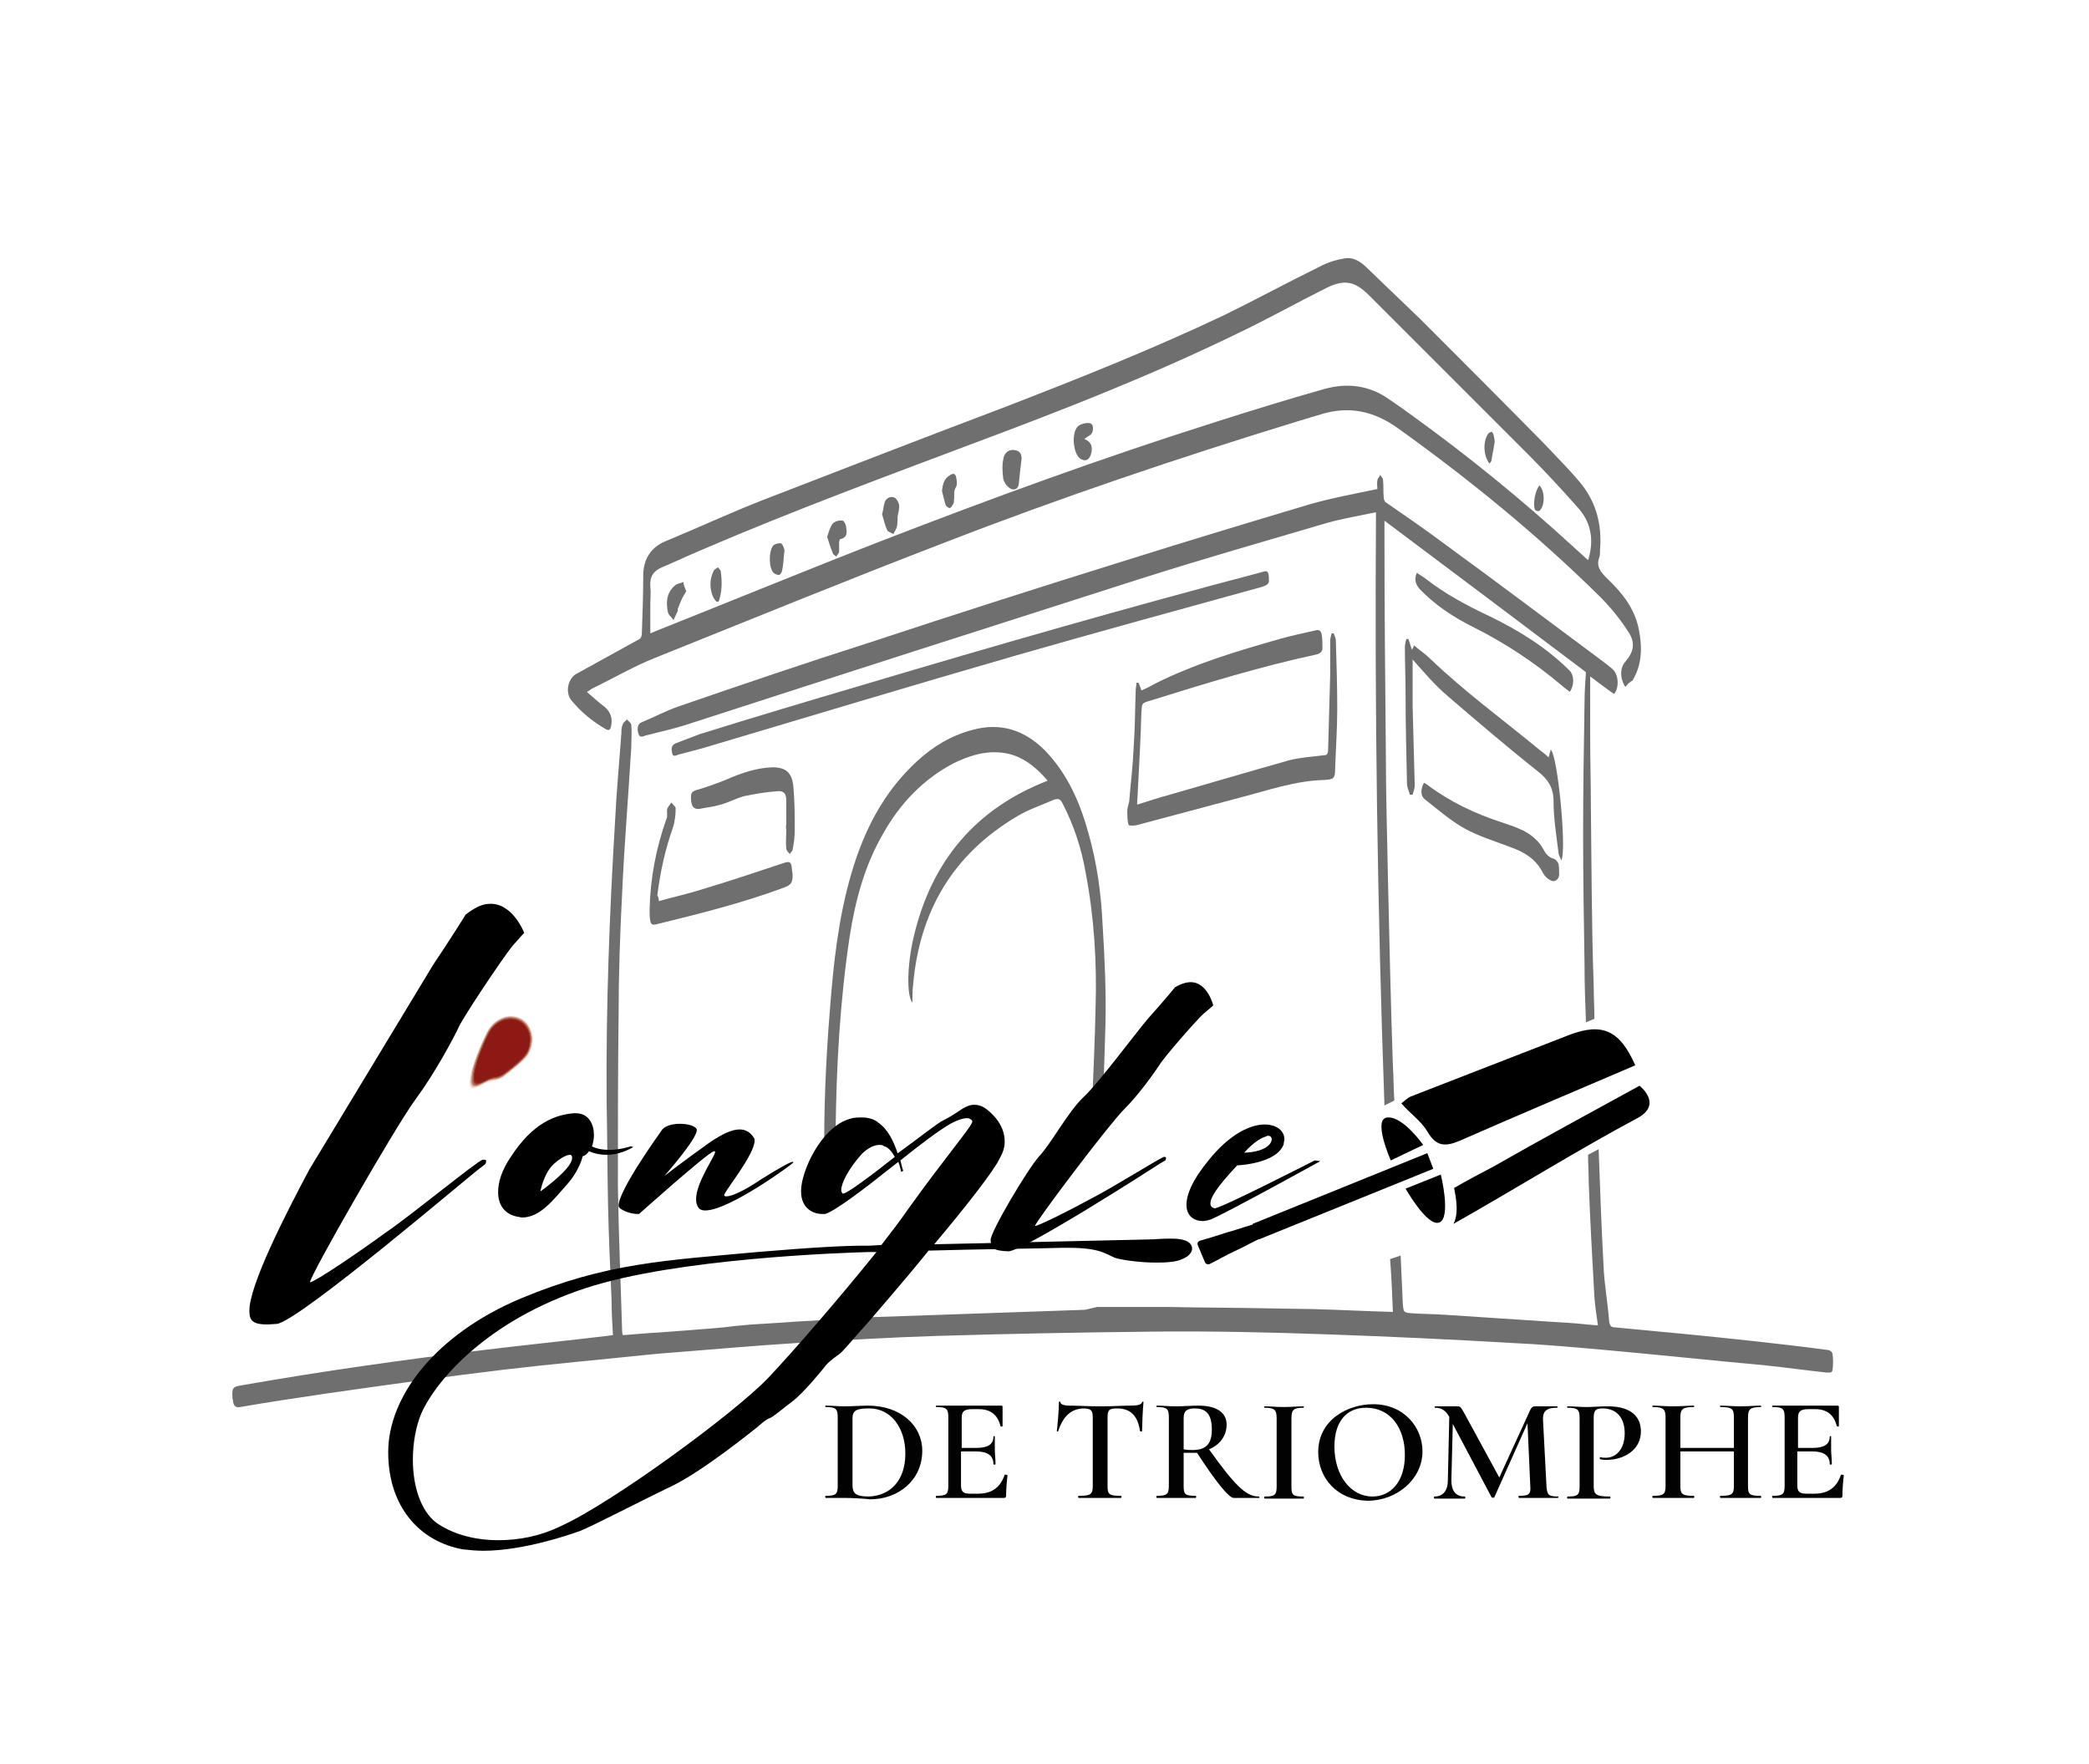 <?xml version="1.0" encoding="UTF-8"?> <!-- Generator: Adobe Illustrator 26.0.1, SVG Export Plug-In . SVG Version: 6.00 Build 0) --> <svg xmlns="http://www.w3.org/2000/svg" xmlns:xlink="http://www.w3.org/1999/xlink" version="1.1" id="Calque_1" x="0px" y="0px" viewBox="0 0 296.5 250.4" xml:space="preserve"> <g id="XMLID_1_"> <g id="XMLID_419_" opacity="0.99"> <path id="XMLID_00000181079852592058050010000010795375586951786634_" d="M119.9,212.6c-1,0-2,0-2.7,0c-0.1,0-0.1-0.3,0-0.3 c1.4,0,1.7-0.2,1.7-1.4v-9.7c0-1.2-0.2-1.5-1.7-1.5c-0.1,0-0.1-0.2,0-0.2c0.8,0,1.7,0.1,2.7,0.1c1.1,0,2.4-0.1,3.3-0.1 c4.6,0,7.7,2.8,7.7,6.4c0,4.2-3.4,6.9-7.4,6.9C122.6,212.7,121,212.6,119.9,212.6z M128.5,206.3c0-3.6-2-6.4-5.1-6.4 c-1.7,0-2.4,0.2-2.4,1.4v9.5c0,1.1,0.4,1.6,2.3,1.6C126.3,212.3,128.5,210.2,128.5,206.3z"></path> <path id="XMLID_00000045605513827584801070000009638549378900415401_" d="M143,209.4c-0.1,0.8-0.2,2-0.2,2.9 c0,0.2-0.1,0.3-0.3,0.3h-9.6c-0.1,0-0.1-0.3,0-0.3c1.4,0,1.7-0.2,1.7-1.4v-9.7c0-1.2-0.2-1.5-1.7-1.5c-0.1,0-0.1-0.2,0-0.2h9.2 c0.2,0,0.2,0.1,0.2,0.2l0,2.7c0,0.1-0.2,0.1-0.3,0c-0.4-1.6-1.4-2.4-3.1-2.4h-0.9c-1.1,0-1.5,0.3-1.5,1.2v4.3h2.1 c1.6,0,2.4-0.5,2.4-1.6c0-0.1,0.2-0.1,0.2,0c0,0.9,0,1.3,0,1.8c0,0.7,0.1,1.3,0.1,2.1c0,0.1-0.3,0.1-0.3,0c0-1.2-0.8-1.8-2.5-1.8 h-2.1v4.8c0,0.9,0.3,1.2,1.3,1.2h1.1c2,0,3.2-0.9,3.8-2.7C142.7,209.3,143,209.3,143,209.4z"></path> <path id="XMLID_00000056402135785691174310000016363180191864191111_" d="M150.2,203.1c0,0.1-0.2,0.1-0.2,0 c0.1-0.8,0.3-3.1,0.3-4.1c0-0.1,0.2-0.1,0.2,0c0,0.4,0.8,0.5,1.2,0.5c1.3,0,2.8,0.1,4.4,0.1c2.1,0,3.1-0.1,4.3-0.1 c1,0,1.6-0.1,1.7-0.5c0-0.1,0.2-0.1,0.2,0c-0.1,0.9-0.2,3.4-0.2,4.1c0,0.1-0.2,0.1-0.3,0c-0.3-2.2-1.4-3.2-3.2-3.2 c-1.2,0-1.4,0.2-1.4,1.3v9.7c0,1.2,0.2,1.4,1.9,1.4c0.1,0,0.1,0.3,0,0.3c-0.8,0-1.8,0-3,0c-1.1,0-2.2,0-3,0c-0.1,0-0.1-0.3,0-0.3 c1.7,0,2-0.2,2-1.4v-9.7c0-1-0.2-1.3-1.4-1.3C152,200,150.9,201,150.2,203.1z"></path> <path id="XMLID_00000150084421314350614430000017088409609781296280_" d="M178.7,212.6h-3.6c-0.7,0-2.6-2.4-5.2-6.4 c-0.2,0-0.5,0-0.8,0c-0.4,0-0.8,0-1.1,0v4.7c0,1.2,0.2,1.4,1.7,1.4c0.1,0,0.1,0.3,0,0.3c-0.8,0-1.7,0-2.8,0c-1,0-2,0-2.7,0 c-0.1,0-0.1-0.3,0-0.3c1.4,0,1.7-0.2,1.7-1.4v-9.7c0-1.2-0.2-1.5-1.7-1.5c-0.1,0-0.1-0.2,0-0.2c0.8,0,1.7,0.1,2.7,0.1 c1,0,2.2-0.1,3.2-0.1c2.6,0,4,1,4,2.7c0,1.6-1,2.9-2.5,3.5c3.5,4.9,5.2,6.7,7,6.7C178.8,212.4,178.8,212.6,178.7,212.6z M169.3,205.8c1.9,0,2.7-0.9,2.7-2.9c0-2.4-1-3-2.4-3c-1.1,0-1.6,0.3-1.6,1.4v4.4C168.4,205.8,168.9,205.8,169.3,205.8z"></path> <path id="XMLID_00000116941105524563011450000011257733971601541310_" d="M185,212.4c0.1,0,0.1,0.3,0,0.3c-0.8,0-1.7,0-2.8,0 c-1,0-2,0-2.7,0c-0.1,0-0.1-0.3,0-0.3c1.4,0,1.7-0.2,1.7-1.4v-9.7c0-1.2-0.3-1.5-1.7-1.5c-0.1,0-0.1-0.2,0-0.2 c0.8,0,1.7,0.1,2.7,0.1c1.1,0,2-0.1,2.8-0.1c0.1,0,0.1,0.2,0,0.2c-1.4,0-1.7,0.3-1.7,1.5v9.7C183.3,212.2,183.5,212.4,185,212.4z"></path> <path id="XMLID_00000014603287815286723600000004515666534676784063_" d="M187.1,206.1c0-4.6,4.2-6.8,7.8-6.8c4.4,0,7,3.3,7,6.7 c0,3.9-3.6,7-7.8,7C189.8,212.9,187.1,209.8,187.1,206.1z M199.4,206.5c0-3.9-2.1-6.7-5.5-6.7c-2.9,0-4.5,2.1-4.5,5.5 c0,4.1,2.3,7.1,5.4,7.1C197.4,212.4,199.4,210.3,199.4,206.5z"></path> <path id="XMLID_00000141414640712397723360000000774076044964569986_" d="M221.1,212.6c-0.8,0-1.7,0-2.8,0c-1,0-1.9,0-2.7,0 c-0.1,0-0.1-0.3,0-0.3c1.4,0,1.7-0.2,1.6-1.4l-0.4-8.9l-4.7,10.5c0,0.1-0.3,0.1-0.4,0l-5.5-10.4l-0.2,8c0,1.5,0.6,2.3,1.9,2.3 c0.1,0,0.1,0.3,0,0.3c-0.6,0-1.3,0-2.1,0c-0.9,0-1.6,0-2.2,0c-0.1,0-0.1-0.3,0-0.3c1.2,0,1.9-0.8,1.9-2.3l0.2-9 c-0.5-0.9-1.1-1.3-2-1.3c-0.1,0-0.1-0.2,0-0.2c0.6,0,1.3,0,1.7,0c0.7,0,1.2,0,1.5,0c0.4,0,0.5,0.2,1,1.1l4.9,9l4.4-9.6 c0.2-0.4,0.4-0.5,0.7-0.5c0.2,0,0.6,0,1,0c0.9,0,1.4,0,2.1,0c0.1,0,0.1,0.2,0,0.2c-1.4,0-2,0.4-2,1.6l0.5,9.6 c0.1,1.2,0.3,1.4,1.7,1.4C221.2,212.4,221.2,212.6,221.1,212.6z"></path> <path id="XMLID_00000111890941448522837070000013155649260398414208_" d="M228.5,212.4c0.1,0,0.1,0.3,0,0.3c-1,0-2,0-3.3,0 c-1,0-2,0-2.7,0c-0.1,0-0.1-0.3,0-0.3c1.4,0,1.7-0.2,1.7-1.4v-9.7c0-1.2-0.2-1.5-1.7-1.5c-0.1,0-0.1-0.2,0-0.2 c0.8,0,1.7,0.1,2.7,0.1c0.7,0,2-0.1,3-0.1c2.7,0,4.6,1,4.7,3.4c0.1,2.9-2.6,4.2-4.8,4.2c-0.3,0-0.7,0-1-0.1c-0.1,0,0-0.3,0-0.3 c0.3,0.1,0.6,0.1,0.8,0.1c1.4,0,2.7-1.1,2.7-3.5c0-2.2-1.2-3.5-3.1-3.5c-1,0-1.3,0.2-1.3,1.4v9.6 C226.2,212.1,226.5,212.4,228.5,212.4z"></path> <path id="XMLID_00000090260991097348549590000009929171526177460392_" d="M249.9,212.6c-0.8,0-1.8,0-2.8,0c-1.3,0-2.2,0-2.9,0 c-0.1,0-0.1-0.3,0-0.3c1.6,0,1.9-0.2,1.9-1.4v-4.9h-7.6v4.9c0,1.2,0.3,1.4,1.9,1.4c0.1,0,0.1,0.3,0,0.3c-0.8,0-1.7,0-3,0 c-1,0-2,0-2.8,0c-0.1,0-0.1-0.3,0-0.3c1.5,0,1.8-0.2,1.8-1.4v-9.7c0-1.2-0.3-1.5-1.8-1.5c-0.1,0-0.1-0.2,0-0.2 c0.8,0,1.7,0.1,2.8,0.1c1.3,0,2.2-0.1,3-0.1c0.1,0,0.1,0.2,0,0.2c-1.6,0-1.9,0.3-1.9,1.5v4.3h7.6v-4.3c0-1.2-0.2-1.5-1.9-1.5 c-0.1,0-0.1-0.2,0-0.2c0.7,0,1.7,0.1,2.9,0.1c1,0,2.1-0.1,2.8-0.1c0.1,0,0.1,0.2,0,0.2c-1.5,0-1.8,0.3-1.8,1.5v9.7 c0,1.2,0.2,1.4,1.8,1.4C250,212.4,250,212.6,249.9,212.6z"></path> <path id="XMLID_00000114792141309257958390000001309301006434623132_" d="M261.7,209.4c-0.1,0.8-0.2,2-0.2,2.9 c0,0.2-0.1,0.3-0.3,0.3h-9.6c-0.1,0-0.1-0.3,0-0.3c1.4,0,1.7-0.2,1.7-1.4v-9.7c0-1.2-0.2-1.5-1.7-1.5c-0.1,0-0.1-0.2,0-0.2h9.2 c0.2,0,0.2,0.1,0.2,0.2l0,2.7c0,0.1-0.2,0.1-0.3,0c-0.4-1.6-1.4-2.4-3.1-2.4h-0.9c-1.1,0-1.5,0.3-1.5,1.2v4.3h2.1 c1.6,0,2.4-0.5,2.4-1.6c0-0.1,0.2-0.1,0.2,0c0,0.9,0,1.3,0,1.8c0,0.7,0.1,1.3,0.1,2.1c0,0.1-0.3,0.1-0.3,0c0-1.2-0.8-1.8-2.5-1.8 h-2.1v4.8c0,0.9,0.3,1.2,1.3,1.2h1.1c2,0,3.2-0.9,3.8-2.7C261.4,209.3,261.7,209.3,261.7,209.4z"></path> </g> <path id="XMLID_252_" fill="#706F6F" d="M180.3,154.3 M225.1,145.1c-0.1-3.2-0.2-4.9-0.2-8.1c-0.1-6.2-0.2-12.4-0.2-18.6 c0-6.3,0.1-12.6,0.2-18.8c0-1.4,0.1-2.7,0.2-4.2c-9.4-7.1-19-14.3-28.6-21.5c0,0.5,0,1,0,1.6c0,10.5,0.1,21.1,0.2,31.6 c0,5.9,0.2,11.9,0.3,17.8c0.2,8.8,0.4,17.6,0.7,26.4c0.1,1.7,0.1,3.3,0.2,4.9l-1.4,0.7c-1-28-1.4-56.2-1.2-84.2 c-2.4,0.5-4.7,0.9-6.9,1.5c-8.8,2.6-17.6,5.1-26.4,7.9c-21.6,6.9-43.1,13.8-64.7,20.8c-1.9,0.6-3.8,1-5.7,1.5 c-0.3,0.1-0.8,0.4-1-0.3c-0.2-0.7-0.1-1.4,0.5-1.6c1.7-0.7,3.4-1.6,5.1-2.2c9-3.1,18.1-6.2,27.2-9.1c12.1-4,24.3-7.9,36.5-11.7 c8.6-2.7,17.2-5.3,25.9-7.9c3.1-0.9,6.4-1.5,9.7-2.2c0-0.3-0.1-0.8,0-1.2c0-0.3,0.3-0.5,0.4-0.8c0.2,0.3,0.4,0.5,0.4,0.8 c0.1,0.8,0,1.6,0.1,2.4c0,0.2,0.1,0.6,0.3,0.7c2.9,2,5.8,4,8.6,6.1c7,5.1,13.9,10.3,20.9,15.5c0.9,0.7,1.8,1.3,2.6,2 c0.9,0.7,1.1,2.6,0.3,3.6c-1.2-0.8-2.3-1.7-3.4-2.5c0,2.8,0,5.6,0,8.4c0,3.4,0.1,6.8,0.1,10.2c0.1,8.4,0.1,16.9,0.4,25.3 c0,1.6,0.1,3.1,0.1,4.7L225.1,145.1z M155,156.8c0.2-4.6,0.4-9.2,0.5-13.8c0.2-6.4-0.2-12.8-1.4-19.1c-0.6-3.5-1.7-6.8-3.3-9.9 c-0.3-0.6-0.6-0.7-1.2-0.5c-1.8,0.8-3.7,1.4-5.3,2.4c-9.1,5.4-13.8,13.5-14.7,23.9c-0.1,0.8-0.1,1.6-0.1,2.5 c-0.8-0.9-0.8-5.2,0.2-9.4c2.5-10.6,8.7-18.1,19-22.1c-1.9-2.2-4-3.8-6.8-4c-2.3-0.2-4.4,0.5-6.5,1.5c-4.4,2.3-7.7,5.8-10.1,10.1 c-2.6,4.5-3.9,9.4-4.7,14.5c-1.4,9.3-1.9,18.6-2,27.9c0,1.2,0,2.5,0,3.7l-1.6,0.6c-0.1-7.3,0.2-14.6,0.8-21.9 c0.5-6.5,1.2-12.9,3-19.1c1.8-6.2,4.6-11.7,9.4-16.1c2.3-2.1,4.8-3.6,7.8-4.4c4-1.1,7.4,0,10.3,2.9c3.2,3.3,5,7.4,6.2,11.8 c1.2,4.2,1.8,8.6,2,13c0.3,4.7,0.5,9.4,0.4,14.1c-0.1,3.6-0.2,7.2-0.4,10.7L155,156.8z M155.7,185.5c2.9,0,5.7,0,8.5,0l1.8,0 c4.8,0.1,9.6,0.1,14.4,0.2l6,0.1c3.8,0.1,7.5,0.3,11.3,0.4c-0.1-2.5-0.2-5-0.4-7.5l1.5-0.5c0.1,2.2,0.2,4.5,0.3,6.7 c0.1,1.4,0.1,1.4,1.4,1.5c1.5,0.1,3,0.1,4.5,0.2l15.2,1c1.7,0.1,3.5,0.2,5.2,0.4c0.4,0,0.9,0.1,1.4,0.1c-0.2-1.4-0.4-2.7-0.5-4 c-0.3-5.4-0.6-10.7-0.8-16.1c0-1.4-0.1-2.7-0.1-4.1l1.5-0.8c0.2,5.5,0.4,11.1,0.7,16.6c0.1,2.6,0.6,5.2,0.8,7.9 c0.1,0.6,0.3,0.8,0.9,0.8c6.4,0.6,12.8,1.2,19.2,1.9c3.6,0.4,7.2,0.8,10.9,1.3c0.3,0,0.7,0.3,0.7,0.6c0.1,0.7,0.1,1.5,0,2.2 c0,0.5-0.5,0.4-0.9,0.4c-2.8-0.3-5.7-0.7-8.5-1c-7.6-0.7-15.2-1.5-22.9-2.2c-4.5-0.4-8.9-0.8-13.4-1c-8.5-0.5-17.1-0.9-25.6-1.2 c-8.4-0.3-16.8-0.5-25.2-0.4c-10.1,0.1-20.3,0.3-30.4,0.6c-6.6,0.2-13.3,0.6-19.9,1c-6.5,0.4-13,1-19.5,1.5l-2.1,0.2 c-6.7,0.7-13.5,1.3-20.2,2.1c-8.4,1-16.9,2.2-25.3,3.4c-4,0.6-8.1,1.2-12.1,1.9c-0.6,0.1-0.9-0.1-1-0.7c0-0.2-0.1-0.4-0.1-0.6 c-0.1-1.4,0-1.6,1.4-1.8c11.4-2,22.8-3.6,34.3-5c5.8-0.7,11.6-1.3,17.5-2c0.2,0,0.5-0.1,0.8-0.1c-0.1-1.7-0.2-3.3-0.2-5 c-0.2-4.5-0.4-9-0.5-13.5c-0.1-4.9-0.1-9.8-0.2-14.7c-0.1-13.3,0.4-26.6,1.2-39.8c0.2-4.2,0.6-8.3,0.9-12.5c0-0.4,0-0.8,0.2-1.2 c0.1-0.3,0.4-0.5,0.6-0.7c0.2,0.3,0.6,0.5,0.6,0.8c0.1,1,0,2.1,0,3.1c-0.4,6.9-1,13.9-1.3,20.8c-0.3,5.8-0.5,11.6-0.5,17.3 c-0.1,8.1-0.1,16.1-0.1,24.2c0.1,6.9,0.4,13.7,0.6,20.6c0,0.2,0,0.3,0.1,0.6c1.3-0.1,2.5-0.2,3.8-0.3l1.6-0.1 c1.3-0.1,2.7-0.2,4-0.3c2.2-0.2,4.4-0.3,6.5-0.6l2.2-0.2c1.6-0.1,3.2-0.2,4.8-0.3l1.3-0.1c1.7-0.1,3.4-0.2,5.1-0.3l1.6-0.2 c11.6-0.4,23.1-0.8,34.7-1.2L155.7,185.5z"></path> <path id="XMLID_240_" fill="#706F6F" d="M230.7,97.5c-0.8-1.2-0.8-2.7,0-3.6c1.2-1.4,1.5-2.7,0.3-4.4c-1.1-1.7-2.4-3.3-3.9-4.8 c-8.9-8.8-18.6-16.7-28.8-24c-3.4-2.4-6.9-3.1-10.8-1.9c-1,0.3-2,0.6-3,0.9c-17,5.2-33.9,10.9-50.4,17.3 c-13.8,5.3-27.5,10.9-41.2,16.4c-3,1.2-5.9,2.9-8.8,4.3c-0.2,0.1-0.4,0.3-0.8,0.5c0.9,0.8,1.7,1.5,2.6,2.2c0.8,0.7,1.1,1.7,0.8,2.8 c-0.1,0.4-0.3,0.5-0.7,0.3c-1.9-1.1-3.5-2.4-4.9-4.1c-0.9-1.1-0.5-3,0.6-3.7c2.9-1.6,5.8-3.2,8.7-4.8c0.5-0.2,0.7-0.5,0.7-1 c0.1-2.8,0.2-5.6,0.2-8.5c0.1-2.2,1.2-3.8,3.2-4.6c4.6-1.9,9.1-4,13.7-5.8c11.4-4.4,22.7-8.8,34.1-13.1 c10.6-4.1,21.2-8.3,31.5-13.2c4.5-2.2,8.9-4.6,13.4-6.8c1.1-0.6,2.3-1,3.5-1.2c1.3-0.3,2.4,0.4,3.3,1.3c2.5,2.4,5.1,4.9,7.6,7.3 c5.8,5.8,11.7,11.7,17.5,17.6c1.7,1.8,3.5,3.6,5.1,5.5c2.3,2.7,3.2,6,2.9,9.6c0,0.4,0,0.8-0.1,1.1c-0.5,1.3,0.2,2.1,1.1,3 c2.1,2,3.9,4.2,4.5,7.2c0.5,2.5,0.5,5-0.9,7.3C231.3,96.8,231,97.1,230.7,97.5z M225.4,79.5c0.1-0.2,0.1-0.2,0.1-0.3 c0-0.1,0.1-0.3,0.1-0.4c0.6-2.5,0.1-4.8-1.6-6.7c-2.3-2.6-4.7-5.2-7.2-7.7c-7.5-7.5-15-15-22.5-22.5c-2-2-3.5-2.3-6.1-1 c-4.2,2.1-8.3,4.4-12.5,6.4c-12.1,5.9-24.6,10.8-37.2,15.5c-13,4.9-26,9.7-38.8,15.2c-1.9,0.8-3.8,1.7-5.7,2.5 c-1.2,0.5-1.8,1.3-1.7,2.7c0.1,0.9,0,1.7,0,2.6c0,1.4,0,2.7,0,4.1c0.2-0.1,0.5-0.2,0.7-0.3c10.8-4.3,21.5-8.7,32.3-12.9 c15.5-6,31.1-11.7,46.9-16.7c5.3-1.7,10.5-3.3,15.8-4.8c3.3-0.9,6.4-0.5,9.2,1.5c1.2,0.8,2.3,1.6,3.4,2.4 c7.9,5.7,15.5,11.9,22.7,18.5C224.1,78.3,224.7,78.9,225.4,79.5z"></path> <path id="XMLID_236_" fill="#706F6F" d="M161.4,114.2c1.6-0.5,3.1-1,4.6-1.4c5.6-1.6,11.3-3.3,17-4.9c1.6-0.4,3.2-0.5,4.8-0.7 c0.5,0,0.6-0.1,0.7-0.6c0.1-3.6,0.2-7.3,0.3-10.9c0-1.6,0-3.1,0-4.7c0-0.4,0.1-0.7,0.2-1.1c0.1,0,0.2,0,0.3,0 c0.1,0.3,0.3,0.7,0.3,1c0.1,3.2,0.2,6.4,0.2,9.7c0,2.8-0.2,5.6-0.3,8.5c0,1.4-0.2,1.5-1.5,1.6c-4.2,0.1-8.1,1.5-12,2.5 c-4.9,1.3-9.7,2.6-14.6,3.9c-0.4,0.1-1.1,0.1-1.2,0c-0.2-0.6-0.2-1.3-0.2-2c0-0.6,0.3-1.1,0.3-1.7c0.2-2.4,0.5-4.8,0.6-7.3 c0.2-2.7,0.2-5.5,0.3-8.2c0-0.3,0.1-0.6,0.1-1c0.1,0,0.2,0,0.3,0c0.1,0.3,0.3,0.7,0.4,1.1c0.7-0.3,1.3-0.6,2-1 c5.6-2.8,11.6-4.6,17.6-6.3c1.7-0.5,3.3-0.8,5-1.2c0.6-0.2,0.9,0,1,0.6c0.1,0.6,0.1,1.3,0.1,1.9c0,0.5-0.4,0.8-0.9,0.9 c-7.9,1.7-15.7,4.1-23.4,6.5c-1.4,0.4-1.3,0.4-1.4,1.7c-0.1,3.7-0.3,7.3-0.5,11C161.5,112.7,161.4,113.4,161.4,114.2z"></path> <path id="XMLID_232_" fill="#706F6F" d="M180.1,82.3c0.1,0.6-0.4,0.8-1,1c-11.6,3.2-23.3,6.4-34.8,9.7 c-14.9,4.3-29.8,8.8-44.6,13.2c-1.1,0.3-2.3,0.6-3.4,0.9c-0.3,0.1-0.8,0.4-0.9-0.2c-0.1-0.5-0.2-1.1,0.5-1.4 c1.1-0.4,2.3-0.9,3.4-1.3c7.7-2.4,15.4-4.7,23.2-7c18.8-5.6,37.6-11,56.6-16C179.9,80.9,180.1,81.1,180.1,82.3z"></path> <path id="XMLID_228_" fill="#706F6F" d="M93.5,127.9c2.1-0.6,4-1,5.9-1.6c4-1.2,7.9-2.5,11.8-3.8c0.9-0.3,1.1-0.2,1.2,0.8 c0,0.3,0.1,0.6,0.1,0.9c0,1.1-0.2,1.4-1.3,1.8c-5.9,2.2-12,3.7-18.1,5.2c-0.5,0.1-0.7,0-0.8-0.5c-0.1-0.5-0.1-1-0.1-1.6 c0.1-4.4,0.9-8.7,2.4-12.9c0.2-0.4,0-0.9,0.1-1.4c0.1-0.3,0.4-0.6,0.6-0.9c0.2,0.3,0.6,0.6,0.6,0.8c0,0.9-0.1,1.9-0.4,2.8 c-1.1,3.1-1.8,6.3-2.2,9.6C93.5,127.4,93.5,127.6,93.5,127.9z"></path> <path id="XMLID_226_" fill="#706F6F" d="M111.6,116.8c0-1.1,0-2.1,0-3.2c0-1-0.4-1.4-1.3-1.3c-1.6,0.1-3.2,0.4-4.7,0.7 c-1.1,0.3-2.2,0.9-3.3,1.2c-1,0.3-2,0.4-3,0.6c-0.8,0.1-1.1-0.3-1.2-1.1c-0.1-1.2,0-1.4,1.2-1.7c1.3-0.4,2.7-0.9,3.9-1.4 c2.1-0.9,4.1-1.6,6.4-1.7c1.9,0,2.8,0.7,3,2.7c0.2,2.1,0.2,4.2,0.2,6.2c0,0.9-0.1,1.8-0.3,2.8c0,0.2-0.3,0.4-0.4,0.6 c-0.2-0.2-0.4-0.4-0.5-0.7c-0.1-0.9,0-1.9,0-2.8C111.5,117.4,111.6,117.1,111.6,116.8C111.6,116.8,111.6,116.8,111.6,116.8z"></path> <path id="XMLID_224_" fill="#706F6F" d="M200.5,93.6c0,2.3,0,4.5,0,6.7c0.1,3.7,0.2,7.5,0.3,11.2c0,0.4-0.2,0.9-0.3,1.3 c-0.1,0-0.3,0-0.4,0c-0.1-0.5-0.4-1-0.4-1.6c-0.1-4.2-0.2-8.4-0.2-12.7c0-2.2-0.1-4.4-0.1-6.6c0-0.4,0.1-0.8,0.2-1.2 c0.1,0,0.2,0,0.3,0c0.2,0.5,0.3,1,0.5,1.5c0.1-0.1,0.2-0.3,0.3-0.6c0.8,0.7,1.6,1.2,2.3,1.9c4.9,4.7,10.4,8.7,15.6,13 c0.4,0.3,0.8,0.6,1.2,1c0.1-0.4,0.2-0.7,0.3-1.1c1,0.8,2.3,14.4,1.5,15.7c-0.2-0.5-0.4-0.8-0.4-1.1c-0.3-2.4-0.7-4.9-0.7-7.3 c0-1.9-0.8-3.1-2.2-4.2c-4.3-3.4-8.5-7-12.7-10.6C203.7,97.3,202.1,95.4,200.5,93.6z"></path> <path id="XMLID_209_" fill="#706F6F" d="M222.8,98.2c-0.3-0.3-0.7-0.5-1-0.8c-3.9-3.3-8.1-6.1-12.7-8.4c-2.8-1.4-5.4-3.1-7.6-5.4 c-0.6-0.7-0.8-1.4-0.4-2.3c0.4,0.3,0.8,0.5,1.2,0.8c2.8,2.2,6,3.9,9.2,5.4c4.1,2,8,4.4,11.3,7.7C223.4,95.8,223.5,97.2,222.8,98.2z "></path> <path id="XMLID_207_" fill="#706F6F" d="M202.1,111.1c0.2,0.1,0.4,0.2,0.5,0.3c3.2,2.4,6.8,4.1,10.5,5.3c0.9,0.3,1.8,0.6,2.7,1 c1.4,0.6,2.6,1.6,3.3,2.9c0.3,0.6,0.7,1.1,1.5,1.3c0.2,0.1,0.5,0.4,0.6,0.7c0.1,0.5,0.1,1,0.1,1.6c-0.1,0.7-0.7,1.1-1.3,0.7 c-0.4-0.2-0.8-0.6-1-1c-1-2-2.7-3-4.7-3.7c-2.1-0.8-4.4-1.5-6.4-2.6c-2-1.1-3.8-2.7-5.6-4.1C201.6,113,201.6,112.1,202.1,111.1z"></path> <path id="XMLID_201_" fill="#706F6F" d="M145,65.1c-0.2,1.5-0.3,2.6-0.4,3.6c-0.1,0.8-0.8,1-1.4,0.5c-0.4-0.3-0.7-0.8-0.8-1.2 c-0.1-0.9-0.2-1.9,0-2.8c0.1-1,0.9-1.5,1.7-1.3C144.7,64,145,64.4,145,65.1z"></path> <path id="XMLID_199_" fill="#706F6F" d="M153.9,62.3c1.2,0.5,1.2,1.4,0.9,2.3c-0.1,0.3-0.4,0.7-0.7,0.7c-0.2,0.1-0.7-0.1-0.9-0.3 c-0.9-0.9-1.1-3.4-0.3-4.4c0.3-0.4,1.4-0.7,1.9-0.5c0.5,0.2,0.4,1.3,0,1.6C154.5,61.9,154.3,62,153.9,62.3z"></path> <path id="XMLID_197_" fill="#706F6F" d="M125.2,73c0.2-0.7,0.2-1.3,0.4-1.8c0.2-0.5,0.8-0.8,1.3-0.6c0.3,0.1,0.6,0.6,0.7,1 c0.1,0.6-0.1,1.1-0.2,1.7c0,0.5,0,1-0.1,1.5c-0.1,0.3-0.3,0.6-0.5,1c-0.3-0.2-0.8-0.3-0.9-0.6C125.6,74.5,125.4,73.7,125.2,73z"></path> <path id="XMLID_195_" fill="#706F6F" d="M117.4,76.2c0.2-0.6,0.4-1.4,0.8-1.9c0.3-0.3,0.9-0.5,1.4-0.4c0.2,0,0.5,0.6,0.5,1 c0.1,0.6,0.2,1.4-0.8,1.6c-0.1,0-0.2,0.3-0.2,0.5c0,0.4,0,0.8,0,1.3c0,0.2-0.3,0.5-0.4,0.7c-0.2-0.2-0.5-0.3-0.5-0.5 C117.9,77.8,117.7,77.1,117.4,76.2z"></path> <path id="XMLID_193_" fill="#706F6F" d="M97.4,83.9c-0.2,0.4-0.5,0.8-0.7,1.3c-0.2,0.4-0.3,0.8-0.5,1.2c0,0.1,0,0.2,0,0.3 c-0.2,0.4-0.4,0.9-0.6,1.3c-0.3-0.4-0.7-0.7-0.8-1.1c-0.3-1.4-0.2-2.8,1-3.8c0.3-0.3,0.8-0.3,1.2-0.5C97,83,97.2,83.4,97.4,83.9z"></path> <path id="XMLID_189_" fill="#706F6F" d="M111.3,78.5c-0.1,0.8-0.1,1.7-0.3,2.5c0,0.2-0.3,0.6-0.4,0.6c-0.3,0-0.6-0.1-0.8-0.3 c-0.7-0.7-0.7-3-0.1-3.8c0.2-0.3,0.7-0.4,1.1-0.4c0.2,0,0.4,0.5,0.5,0.8C111.4,78.1,111.3,78.3,111.3,78.5z"></path> <path id="XMLID_187_" fill="#706F6F" d="M133.7,69.7c0.1-1,0.3-1.8,1.2-2.3c0.5-0.3,0.7-0.1,0.8,0.3c0.1,0.5,0.2,1,0,1.4 c-0.4,0.6-0.2,1.2-0.3,1.9c0,0.2,0,0.4-0.1,0.5c-0.1,0.2-0.3,0.6-0.5,0.6c-0.2,0-0.5-0.2-0.6-0.5C134,71,133.9,70.4,133.7,69.7z"></path> <path id="XMLID_179_" fill="#706F6F" d="M101.7,85.4c-0.2-0.2-0.4-0.5-0.5-0.7c-0.5-1.2-0.5-2.5,0.1-3.7c0.1-0.2,0.4-0.3,0.6-0.5 c0.1,0.2,0.4,0.4,0.4,0.6c0.2,1.4,0.2,2.9-0.3,4.3C101.9,85.4,101.8,85.4,101.7,85.4z"></path> <path id="XMLID_177_" fill="#706F6F" d="M211.4,65.8c-0.9-1.2-0.9-3.2-0.2-4.2c0.1-0.2,0.4-0.3,0.5-0.3c0.1,0,0.3,0.3,0.3,0.5 c0.1,0.4,0.2,0.8,0.1,1.2c-0.1,0.8-0.3,1.5-0.4,2.3C211.7,65.4,211.6,65.6,211.4,65.8z"></path> <path id="XMLID_174_" fill="#706F6F" d="M218.5,68.9c0.8,0.8,0.8,2.9,0,3.6c-0.1,0.1-0.5,0-0.6-0.1 C217.5,71.6,217.9,69.6,218.5,68.9z"></path> <path id="XMLID_171_" d="M80.4,168.2c-1.8,2-3.7,4.6-6.3,4.6c-0.2,0-0.4-0.1-0.6-0.1c-1.7-0.3-2.8-1.5-2.8-3.5c0-1.4,0.5-3.1,1.8-5 c3.1-4.8,6.3-6,9-6.2h0.2c1.9,0,2.6,1.6,2.6,3.1c0,0.5-0.1,1-0.2,1.4l-0.1,0.2c0.8,0.4,1.7,0.5,2.5,0.5c1.6,0,3-0.5,3-0.5l0.4,0.1 c-1.4,0.8-2.7,1.1-3.8,1.1c-1,0-1.8-0.2-2.5-0.5c-0.5,0.7-0.9,0.7-0.9,0.7S82.3,166.1,80.4,168.2z M81.1,164.8 c0.1-0.2,0.1-0.4,0.1-0.5c0-0.2-0.1-0.4-0.3-0.4c-0.6,0-1.7,0.7-2.5,1.5c-1.3,1.4-1.7,3.7-1.7,3.7S80.5,166.4,81.1,164.8z"></path> <path id="XMLID_169_" d="M96.5,159.5c1.1,0,2.2,0.3,2.4,0.8v0.1c0,1.3-4.6,6.5-4.6,6.5s3.1-2.4,6.5-4.8c1.8-1.2,3.1-1.8,4.2-1.8 c0.9,0,1.6,0.5,2,1.2c0.1,0.1,0.1,0.2,0.1,0.4c0,2-4.3,7.2-4.3,7.7v0.1c0.1,0.1,0.2,0.1,0.3,0.1c0.7,0,2.4-0.7,4.9-2.4 c2.7-1.7,4.2-2.5,4.5-2.5c0.1,0,0.1,0,0.1,0.1c-0.1,0.2-9.1,6.8-12.5,6.8c-0.4,0-0.7-0.1-0.9-0.3c-0.3-0.4-0.4-0.8-0.4-1.3 c0-2.4,2.7-6.1,2.7-6.7c0-0.1-0.1-0.1-0.1-0.1h-0.1c-1.1,0.4-10.6,8.9-10.6,8.9h-0.2c-0.4,0-1.5-0.1-2.5-0.8 c-0.1-0.1-0.2-0.2-0.2-0.4c0-2.2,6-10.5,6-10.5C94.2,159.8,95.4,159.5,96.5,159.5z"></path> <path id="XMLID_166_" d="M171.8,170.8c0,0.5,0.3,0.6,0.6,0.7c0.9,0,14.2-6.8,14.2-6.8l0.8,0.1c0,0-13.2,7.3-15.6,8.3 c-0.4,0.1-0.7,0.2-1.1,0.2c-1.2,0-2.3-0.7-2.3-2.3c0-1.4,0.8-3.5,3.2-6.4c3-3.7,5.9-5,7.9-5c1.7,0,2.8,0.9,2.8,2.1 c0,0.2-0.1,0.4-0.1,0.7c-1,2.8-6.6,3-6.6,3C172.6,168.6,171.8,170,171.8,170.8z M180.5,161.7c0-0.3-0.2-0.5-0.5-0.5 c-0.1,0-0.2,0-0.3,0.1c-1.5,0.4-3.1,2.3-3.1,2.3C179.5,163.5,180.5,162.4,180.5,161.7z"></path> <path id="XMLID_165_" d="M232.1,151.2c-8.4,3.6-16.7,7.1-24.9,10.7c-2.1,0.9-3.4,0.8-4.6-1.3c-0.9-1.5-2.4-2.5-3.7-4 c0.5-0.4,0.9-0.8,1.4-1c7.5-2.9,14.9-5.8,22.4-8.7C227.4,145.1,229.9,146.2,232.1,151.2z"></path> <path id="XMLID_164_" d="M206.3,173.7c8-4.5,18-10.7,26.1-15c3.7-2,0.3-4.6,0.3-4.6c-6.2,3.4-14.5,7.9-20.6,11.4 c-1.9,1-3.8,2-5.7,3.1C206.3,168.6,207.3,171.8,206.3,173.7z"></path> <path id="XMLID_163_" d="M204.5,166.7c0,0,1.5,6.1-0.2,6.8c-1.7,0.7-4.8-4.8-4.8-4.8L204.5,166.7z"></path> <path id="XMLID_162_" d="M202,162.5l-4.6,2.2c0,0-2.7-6.1-0.4-6.1C199.2,158.5,202,162.5,202,162.5z"></path> <path id="XMLID_160_" d="M169,139.4c2.4,0,3.2,3.3,3.2,3.3s-0.2,0.2-1.4,1.2c-1.1,1-5.7,6.3-6.2,7.2c-0.6,0.9-2.8,4.1-5.1,6.4 c-2.2,2.2-12.6,16-12.6,16.5c0.5,0,5.3-2.4,8-3.9c2.8-1.4,9.8-5.8,10.3-5.9h0.1c0.2,0,0.2,0.1,0.2,0.2c0,0.1-0.1,0.3-0.1,0.3 l-0.7,0.4c-0.6,0.4-19.4,12.5-21.6,12.5c-2.3-0.1-2.4-0.5-2.5-1.6c0-1.2,5.2-10,6.9-11.9c1.7-1.8,4.1-6.3,6.2-8.3 c2.1-1.9,7.5-9.2,9.3-11.3c1.9-2.1,3.8-4.4,3.8-4.4C167.7,139.6,168.4,139.4,169,139.4z"></path> <path id="XMLID_158_" d="M61.5,136.9c2.3-3.4,4.6-7.1,4.6-7.1c1.2-0.9,2.1-1.4,3.1-1.5c3.5-0.4,5.2,4.1,5.2,4.1s-0.3,0.3-1.7,1.9 c-1.3,1.6-7,10.1-7.6,11.5c-0.7,1.5-3.3,6.4-6.1,10.2c-2.7,3.6-15.1,25.2-15,26c0.8-0.1,7.1-4.4,10.8-7.1 c3.8-2.6,12.9-10.1,13.7-10.3l0.1,0c0.3,0,0.4,0,0.4,0.2c0,0.2-0.1,0.4-0.1,0.4l-0.9,0.7c-0.9,0.6-25.5,21.6-28.7,22 c-3.3,0.3-3.9-0.3-3.9-1.8c-0.1-3.6,5.3-14.1,8.5-20.1L61.5,136.9z"></path> <g id="XMLID_137_"> <g id="XMLID_148_"> <path id="XMLID_00000041978043522924131480000017877990435218401424_" d="M175.2,177.6c0.8-0.4,1.5-0.7,2.2-1.1 c0.4-0.2,0.8-0.4,1.2-0.6c0,0,0,0,0.1,0l24.7-10c0,0,0,0,0-0.1l-0.8-2.1c0,0,0,0-0.1,0l-24.7,10c0,0,0,0,0,0.1l0,0 c-0.4,0.1-0.9,0.3-1.3,0.4c-0.7,0.2-1.5,0.5-2.3,0.7c-1.2,0.4-2.5,0.8-3.9,1.2c-0.3,0.1-0.4,0.4-0.3,0.6l1,2.4 c0.1,0.3,0.4,0.4,0.7,0.3C172.9,178.8,174.1,178.1,175.2,177.6z"></path> </g> <g id="XMLID_138_"> <g id="XMLID_146_"> <image overflow="visible" width="38" height="26" id="XMLID_147_" transform="matrix(0.24 0 0 0.24 169.647 173.553)"> </image> </g> <g id="XMLID_141_"> <image overflow="visible" width="38" height="26" id="XMLID_142_" transform="matrix(0.24 0 0 0.24 169.647 173.553)"> </image> </g> <image overflow="visible" width="108" height="52" id="XMLID_139_" transform="matrix(0.24 0 0 0.24 177.567 163.473)"> </image> </g> </g> <g id="XMLID_121_"> <g id="XMLID_122_"> <g id="XMLID_127_"> <path id="XMLID_00000181807191144071418520000008299694501485584558_" opacity="0" fill="#FFFFFF" d="M71.6,152.8 c0.9-0.7,2.9-2.2,3.5-3.2c0.5-0.9,0.7-2,0.5-2.9c-0.2-0.9-0.7-1.7-1.5-2.2c-0.8-0.5-1.8-0.5-2.6-0.2c-0.9,0.3-1.7,1-2.2,1.9 c-0.5,0.9-2,4.3-2.4,6c-0.2,1.1-0.3,1.9,0,2.1c0.4,0.4,1.8-0.7,2.5-0.8C70.1,153.4,70.6,153.5,71.6,152.8z"></path> <path opacity="1.149425e-02" fill="#FEFCFC" d="M71.6,152.8c0.9-0.7,2.9-2.2,3.5-3.2c0.5-0.9,0.7-2,0.5-2.9 c-0.2-0.9-0.7-1.7-1.5-2.2c-0.8-0.5-1.8-0.5-2.6-0.2c-0.9,0.3-1.7,1-2.2,1.9c-0.5,0.9-2,4.3-2.4,6c-0.2,1.1-0.3,1.9,0,2.1 c0.4,0.4,1.8-0.7,2.5-0.8C70.2,153.4,70.6,153.5,71.6,152.8z"></path> <path opacity="2.298851e-02" fill="#FCF9F8" d="M71.6,152.8c0.9-0.7,2.9-2.2,3.5-3.2c0.5-0.9,0.7-2,0.5-2.9 c-0.2-0.9-0.7-1.7-1.5-2.2c-0.8-0.5-1.8-0.5-2.6-0.2c-0.9,0.3-1.7,1-2.2,1.9c-0.5,0.9-2,4.3-2.3,6c-0.2,1.1-0.3,1.9,0,2.1 c0.4,0.4,1.8-0.7,2.5-0.8C70.2,153.3,70.6,153.5,71.6,152.8z"></path> <path opacity="3.448276e-02" fill="#FBF6F4" d="M71.6,152.8c0.9-0.7,2.9-2.2,3.4-3.2c0.5-0.9,0.7-2,0.5-2.9s-0.7-1.7-1.5-2.2 c-0.8-0.5-1.8-0.5-2.6-0.2c-0.9,0.3-1.7,1-2.2,1.9c-0.5,0.9-2,4.3-2.3,6c-0.2,1.1-0.3,1.9,0,2.1c0.4,0.4,1.8-0.7,2.5-0.8 C70.2,153.3,70.6,153.5,71.6,152.8z"></path> <path opacity="4.597701e-02" fill="#FAF3F1" d="M71.6,152.8c0.9-0.7,2.9-2.2,3.4-3.2c0.5-0.9,0.7-2,0.5-2.9 c-0.2-0.9-0.7-1.7-1.5-2.2c-0.8-0.5-1.7-0.5-2.6-0.2c-0.9,0.3-1.7,1-2.2,1.9c-0.5,0.9-2,4.3-2.3,6c-0.2,1.1-0.3,1.9,0,2.1 c0.4,0.4,1.8-0.7,2.5-0.8C70.2,153.3,70.6,153.5,71.6,152.8z"></path> <path opacity="5.747126e-02" fill="#F8F0ED" d="M71.6,152.8c0.9-0.7,2.9-2.2,3.4-3.1c0.5-0.9,0.7-2,0.5-2.9 c-0.2-0.9-0.7-1.7-1.5-2.2c-0.8-0.5-1.7-0.5-2.6-0.2c-0.9,0.3-1.7,1-2.2,1.9c-0.5,0.9-2,4.3-2.3,6c-0.2,1.1-0.3,1.9,0,2.1 c0.4,0.4,1.8-0.7,2.5-0.8C70.2,153.3,70.6,153.5,71.6,152.8z"></path> <path opacity="6.896552e-02" fill="#F7EDE9" d="M71.6,152.7c0.9-0.7,2.9-2.2,3.4-3.1c0.5-0.9,0.7-2,0.5-2.9 c-0.2-0.9-0.7-1.7-1.5-2.2c-0.8-0.5-1.7-0.5-2.6-0.2c-0.9,0.3-1.7,1-2.2,1.9c-0.5,0.9-2,4.3-2.3,6c-0.2,1.1-0.3,1.9,0,2.1 c0.4,0.4,1.8-0.7,2.5-0.8C70.2,153.3,70.6,153.5,71.6,152.7z"></path> <path opacity="8.045977e-02" fill="#F5EAE6" d="M71.6,152.7c0.9-0.7,2.9-2.2,3.4-3.1c0.5-0.9,0.7-2,0.5-2.9 c-0.2-0.9-0.7-1.7-1.5-2.2c-0.8-0.5-1.7-0.5-2.6-0.2c-0.9,0.3-1.7,1-2.2,1.9c-0.5,0.9-2,4.3-2.3,6c-0.2,1.1-0.3,1.9,0,2.1 c0.4,0.4,1.8-0.7,2.5-0.8C70.2,153.3,70.6,153.5,71.6,152.7z"></path> <path opacity="9.195402e-02" fill="#F4E7E2" d="M71.6,152.7c0.9-0.7,2.9-2.2,3.4-3.1c0.5-0.9,0.7-2,0.5-2.9 c-0.2-0.9-0.7-1.7-1.5-2.2c-0.8-0.5-1.7-0.5-2.6-0.2c-0.9,0.3-1.7,1-2.2,1.9c-0.5,0.9-2,4.3-2.3,6c-0.2,1.1-0.3,1.9,0,2.1 c0.4,0.4,1.8-0.7,2.5-0.8C70.2,153.3,70.6,153.5,71.6,152.7z"></path> <path opacity="0.103" fill="#F2E4DE" d="M71.6,152.7c0.9-0.7,2.9-2.2,3.4-3.1c0.5-0.9,0.7-2,0.5-2.9c-0.2-0.9-0.7-1.7-1.5-2.2 c-0.8-0.5-1.7-0.5-2.6-0.2c-0.9,0.3-1.7,1-2.2,1.9c-0.5,0.9-2,4.3-2.3,6c-0.2,1.1-0.3,1.8,0,2.1c0.4,0.4,1.8-0.7,2.5-0.8 C70.2,153.3,70.6,153.4,71.6,152.7z"></path> <path opacity="0.115" fill="#F0E1DB" d="M71.6,152.7c0.9-0.7,2.9-2.2,3.4-3.1c0.5-0.9,0.7-1.9,0.5-2.9 c-0.2-0.9-0.7-1.7-1.5-2.2c-0.8-0.5-1.7-0.5-2.6-0.2c-0.9,0.3-1.7,1-2.2,1.9c-0.5,0.9-2,4.3-2.3,5.9c-0.2,1.1-0.3,1.8,0,2.1 c0.4,0.4,1.8-0.7,2.5-0.8C70.2,153.3,70.6,153.4,71.6,152.7z"></path> <path opacity="0.126" fill="#EFDED7" d="M71.6,152.7c0.9-0.7,2.9-2.2,3.4-3.1c0.5-0.9,0.7-1.9,0.5-2.8 c-0.2-0.9-0.7-1.7-1.5-2.1c-0.8-0.5-1.7-0.5-2.6-0.2c-0.9,0.3-1.7,1-2.2,1.9c-0.5,0.9-2,4.3-2.3,5.9c-0.2,1.1-0.3,1.8,0,2.1 c0.4,0.4,1.8-0.7,2.4-0.8C70.2,153.3,70.6,153.4,71.6,152.7z"></path> <path opacity="0.138" fill="#EDDBD4" d="M71.6,152.7c0.9-0.7,2.9-2.2,3.4-3.1c0.5-0.9,0.7-1.9,0.5-2.8 c-0.2-0.9-0.7-1.7-1.5-2.1c-0.8-0.5-1.7-0.5-2.6-0.2c-0.9,0.3-1.7,1-2.2,1.9c-0.5,0.9-2,4.3-2.3,5.9c-0.2,1.1-0.3,1.8,0,2.1 c0.4,0.4,1.8-0.7,2.4-0.8C70.2,153.3,70.6,153.4,71.6,152.7z"></path> <path opacity="0.149" fill="#ECD8D0" d="M71.6,152.7c0.9-0.7,2.9-2.2,3.4-3.1c0.5-0.9,0.7-1.9,0.5-2.8 c-0.2-0.9-0.7-1.7-1.5-2.1c-0.8-0.5-1.7-0.5-2.6-0.2c-0.9,0.3-1.7,1-2.2,1.9c-0.5,0.9-2,4.2-2.3,5.9c-0.2,1.1-0.3,1.8,0,2.1 c0.4,0.4,1.8-0.7,2.4-0.8C70.2,153.3,70.6,153.4,71.6,152.7z"></path> <path opacity="0.161" fill="#EBD6CD" d="M71.6,152.7c0.9-0.7,2.9-2.2,3.4-3.1c0.5-0.9,0.7-1.9,0.5-2.8 c-0.2-0.9-0.7-1.7-1.5-2.1c-0.8-0.5-1.7-0.5-2.6-0.2c-0.9,0.3-1.7,1-2.2,1.9c-0.5,0.9-2,4.2-2.3,5.9c-0.2,1.1-0.3,1.8,0,2 c0.4,0.4,1.8-0.7,2.4-0.8C70.2,153.3,70.7,153.4,71.6,152.7z"></path> <path opacity="0.172" fill="#E9D3C9" d="M71.6,152.7c0.9-0.7,2.8-2.2,3.4-3.1c0.5-0.9,0.7-1.9,0.5-2.8 c-0.2-0.9-0.7-1.7-1.5-2.1c-0.8-0.5-1.7-0.5-2.6-0.2c-0.9,0.3-1.7,1-2.2,1.9c-0.5,0.9-2,4.2-2.3,5.9c-0.2,1-0.3,1.8,0,2 c0.4,0.4,1.8-0.7,2.4-0.8C70.2,153.2,70.7,153.4,71.6,152.7z"></path> <path opacity="0.184" fill="#E8D0C6" d="M71.6,152.7c0.9-0.7,2.8-2.2,3.4-3.1c0.5-0.9,0.7-1.9,0.5-2.8 c-0.2-0.9-0.7-1.7-1.5-2.1c-0.8-0.5-1.7-0.5-2.6-0.2c-0.9,0.3-1.7,0.9-2.2,1.9c-0.5,0.9-2,4.2-2.3,5.9c-0.2,1-0.3,1.8,0,2 c0.4,0.4,1.8-0.7,2.4-0.8C70.2,153.2,70.7,153.4,71.6,152.7z"></path> <path opacity="0.195" fill="#E6CDC2" d="M71.6,152.7c0.8-0.7,2.8-2.2,3.4-3.1c0.5-0.9,0.7-1.9,0.5-2.8 c-0.2-0.9-0.7-1.7-1.5-2.1c-0.8-0.5-1.7-0.5-2.6-0.2c-0.9,0.3-1.7,0.9-2.2,1.9c-0.5,0.9-2,4.2-2.3,5.9c-0.2,1-0.3,1.8,0,2 c0.4,0.4,1.8-0.7,2.4-0.8C70.2,153.2,70.7,153.4,71.6,152.7z"></path> <path opacity="0.207" fill="#E5CABF" d="M71.6,152.7c0.8-0.7,2.8-2.2,3.4-3.1c0.5-0.9,0.7-1.9,0.5-2.8 c-0.2-0.9-0.7-1.7-1.5-2.1c-0.8-0.5-1.7-0.5-2.6-0.2c-0.9,0.3-1.7,0.9-2.2,1.9c-0.5,0.9-2,4.2-2.3,5.9c-0.2,1-0.3,1.8,0,2 c0.4,0.4,1.8-0.7,2.4-0.8C70.2,153.2,70.7,153.4,71.6,152.7z"></path> <path opacity="0.218" fill="#E3C7BB" d="M71.6,152.7c0.8-0.7,2.8-2.2,3.4-3.1c0.5-0.9,0.7-1.9,0.5-2.8 c-0.2-0.9-0.7-1.7-1.4-2.1c-0.8-0.5-1.7-0.5-2.6-0.2c-0.9,0.3-1.6,0.9-2.2,1.9c-0.5,0.9-2,4.2-2.3,5.9c-0.2,1-0.3,1.8,0,2 c0.4,0.4,1.8-0.7,2.4-0.8C70.2,153.2,70.7,153.4,71.6,152.7z"></path> <path opacity="0.23" fill="#E2C4B8" d="M71.6,152.7c0.8-0.7,2.8-2.2,3.3-3.1c0.5-0.9,0.7-1.9,0.5-2.8 c-0.2-0.9-0.7-1.7-1.4-2.1c-0.8-0.4-1.7-0.5-2.6-0.2c-0.9,0.3-1.6,0.9-2.2,1.9c-0.5,0.9-2,4.2-2.3,5.8c-0.2,1-0.3,1.8,0,2 c0.4,0.4,1.8-0.7,2.4-0.8C70.2,153.2,70.7,153.4,71.6,152.7z"></path> <path opacity="0.241" fill="#E0C1B5" d="M71.6,152.6c0.8-0.7,2.8-2.2,3.3-3.1c0.5-0.9,0.7-1.9,0.5-2.8 c-0.2-0.9-0.7-1.7-1.4-2.1c-0.8-0.4-1.7-0.5-2.6-0.2c-0.9,0.3-1.6,0.9-2.2,1.9c-0.5,0.9-2,4.2-2.3,5.8c-0.2,1-0.3,1.8,0,2 c0.4,0.4,1.7-0.7,2.4-0.8C70.2,153.2,70.7,153.4,71.6,152.6z"></path> <path opacity="0.253" fill="#DFBFB1" d="M71.6,152.6c0.8-0.7,2.8-2.2,3.3-3.1c0.5-0.9,0.7-1.9,0.5-2.8 c-0.2-0.9-0.7-1.7-1.4-2.1c-0.8-0.4-1.7-0.5-2.5-0.2c-0.9,0.3-1.6,0.9-2.2,1.8c-0.5,0.9-2,4.2-2.3,5.8c-0.2,1-0.3,1.8,0,2 c0.4,0.4,1.7-0.7,2.4-0.8C70.2,153.2,70.7,153.3,71.6,152.6z"></path> <path opacity="0.264" fill="#DEBCAE" d="M71.6,152.6c0.8-0.7,2.8-2.2,3.3-3.1c0.5-0.9,0.7-1.9,0.5-2.8 c-0.2-0.9-0.7-1.7-1.4-2.1c-0.8-0.4-1.7-0.5-2.5-0.2c-0.9,0.3-1.6,0.9-2.2,1.8c-0.5,0.9-1.9,4.2-2.3,5.8c-0.2,1-0.3,1.8,0,2 c0.4,0.4,1.7-0.7,2.4-0.8C70.2,153.2,70.7,153.3,71.6,152.6z"></path> <path opacity="0.276" fill="#DCB9AA" d="M71.6,152.6c0.8-0.7,2.8-2.1,3.3-3.1c0.5-0.9,0.7-1.9,0.5-2.8 c-0.2-0.9-0.7-1.7-1.4-2.1c-0.8-0.4-1.7-0.5-2.5-0.2c-0.8,0.3-1.6,0.9-2.2,1.8c-0.5,0.9-1.9,4.2-2.3,5.8c-0.2,1-0.3,1.8,0,2 c0.4,0.4,1.7-0.7,2.4-0.8C70.2,153.2,70.7,153.3,71.6,152.6z"></path> <path opacity="0.287" fill="#DBB6A7" d="M71.6,152.6c0.8-0.7,2.8-2.1,3.3-3c0.5-0.9,0.7-1.9,0.5-2.8c-0.2-0.9-0.7-1.7-1.4-2.1 c-0.8-0.4-1.7-0.5-2.5-0.2c-0.8,0.3-1.6,0.9-2.2,1.8c-0.5,0.9-1.9,4.2-2.3,5.8c-0.2,1-0.3,1.8,0,2c0.4,0.4,1.7-0.6,2.4-0.8 C70.2,153.2,70.7,153.3,71.6,152.6z"></path> <path opacity="0.299" fill="#D9B3A4" d="M71.6,152.6c0.8-0.7,2.8-2.1,3.3-3c0.5-0.9,0.7-1.9,0.5-2.8c-0.2-0.9-0.7-1.6-1.4-2.1 c-0.8-0.4-1.7-0.5-2.5-0.2c-0.8,0.3-1.6,0.9-2.1,1.8c-0.5,0.9-1.9,4.2-2.3,5.8c-0.2,1-0.3,1.8,0,2c0.4,0.4,1.7-0.6,2.4-0.8 C70.2,153.2,70.7,153.3,71.6,152.6z"></path> <path opacity="0.31" fill="#D8B0A0" d="M71.6,152.6c0.8-0.7,2.8-2.1,3.3-3c0.5-0.9,0.7-1.9,0.5-2.8c-0.2-0.9-0.7-1.6-1.4-2.1 c-0.8-0.4-1.7-0.5-2.5-0.2c-0.8,0.3-1.6,0.9-2.1,1.8c-0.5,0.9-1.9,4.1-2.3,5.8c-0.2,1-0.3,1.8,0,2c0.4,0.4,1.7-0.6,2.4-0.8 C70.2,153.2,70.7,153.3,71.6,152.6z"></path> <path opacity="0.322" fill="#D7AD9D" d="M71.6,152.6c0.8-0.7,2.8-2.1,3.3-3c0.5-0.9,0.7-1.9,0.5-2.8c-0.2-0.9-0.7-1.6-1.4-2.1 c-0.8-0.4-1.7-0.5-2.5-0.2c-0.8,0.3-1.6,0.9-2.1,1.8c-0.5,0.9-1.9,4.1-2.2,5.8c-0.2,1-0.3,1.8,0,2c0.4,0.4,1.7-0.6,2.4-0.8 C70.2,153.1,70.7,153.3,71.6,152.6z"></path> <path opacity="0.333" fill="#D5AB9A" d="M71.6,152.6c0.8-0.7,2.8-2.1,3.3-3c0.5-0.9,0.7-1.9,0.5-2.8c-0.2-0.9-0.7-1.6-1.4-2.1 c-0.8-0.4-1.7-0.5-2.5-0.2c-0.8,0.3-1.6,0.9-2.1,1.8c-0.5,0.9-1.9,4.1-2.2,5.8c-0.2,1-0.3,1.8,0,2c0.4,0.4,1.7-0.6,2.4-0.8 C70.2,153.1,70.7,153.3,71.6,152.6z"></path> <path opacity="0.345" fill="#D4A897" d="M71.6,152.6c0.8-0.7,2.8-2.1,3.3-3c0.5-0.9,0.7-1.9,0.5-2.8c-0.2-0.9-0.7-1.6-1.4-2.1 c-0.8-0.4-1.7-0.5-2.5-0.2c-0.8,0.3-1.6,0.9-2.1,1.8c-0.5,0.9-1.9,4.1-2.2,5.7c-0.2,1-0.3,1.8,0,2c0.4,0.4,1.7-0.6,2.4-0.8 C70.2,153.1,70.7,153.3,71.6,152.6z"></path> <path opacity="0.356" fill="#D2A594" d="M71.6,152.6c0.8-0.6,2.8-2.1,3.3-3c0.5-0.9,0.7-1.9,0.5-2.8c-0.2-0.9-0.7-1.6-1.4-2.1 c-0.8-0.4-1.7-0.5-2.5-0.2c-0.8,0.3-1.6,0.9-2.1,1.8c-0.5,0.9-1.9,4.1-2.2,5.7c-0.2,1-0.3,1.8,0,2c0.4,0.4,1.7-0.6,2.4-0.8 C70.2,153.1,70.7,153.3,71.6,152.6z"></path> <path opacity="0.368" fill="#D1A290" d="M71.6,152.6c0.8-0.6,2.8-2.1,3.3-3c0.5-0.9,0.7-1.9,0.5-2.7c-0.2-0.9-0.7-1.6-1.4-2.1 c-0.8-0.4-1.7-0.5-2.5-0.2c-0.8,0.3-1.6,0.9-2.1,1.8c-0.5,0.9-1.9,4.1-2.2,5.7c-0.2,1-0.3,1.8,0,2c0.4,0.4,1.7-0.6,2.4-0.8 C70.2,153.1,70.7,153.3,71.6,152.6z"></path> <path opacity="0.379" fill="#D09F8D" d="M71.6,152.6c0.8-0.6,2.8-2.1,3.3-3c0.5-0.9,0.7-1.9,0.5-2.7c-0.2-0.9-0.7-1.6-1.4-2.1 c-0.8-0.4-1.7-0.5-2.5-0.2c-0.8,0.3-1.6,0.9-2.1,1.8c-0.5,0.9-1.9,4.1-2.2,5.7c-0.2,1-0.2,1.8,0,2c0.4,0.4,1.7-0.6,2.4-0.8 C70.2,153.1,70.7,153.3,71.6,152.6z"></path> <path opacity="0.391" fill="#CE9D8A" d="M71.6,152.6c0.8-0.6,2.8-2.1,3.3-3c0.5-0.9,0.7-1.9,0.5-2.7c-0.2-0.9-0.6-1.6-1.4-2.1 c-0.8-0.4-1.7-0.5-2.5-0.2c-0.8,0.3-1.6,0.9-2.1,1.8c-0.5,0.9-1.9,4.1-2.2,5.7c-0.2,1-0.2,1.8,0,2c0.4,0.4,1.7-0.6,2.4-0.8 C70.2,153.1,70.7,153.3,71.6,152.6z"></path> <path opacity="0.402" fill="#CD9A87" d="M71.6,152.6c0.8-0.6,2.8-2.1,3.3-3c0.5-0.9,0.7-1.9,0.5-2.7c-0.2-0.9-0.6-1.6-1.4-2.1 c-0.8-0.4-1.7-0.5-2.5-0.2c-0.8,0.3-1.6,0.9-2.1,1.8c-0.5,0.9-1.9,4.1-2.2,5.7c-0.2,1-0.2,1.8,0,2c0.4,0.4,1.7-0.6,2.3-0.8 C70.2,153.1,70.7,153.2,71.6,152.6z"></path> <path opacity="0.414" fill="#CC9784" d="M71.6,152.5c0.8-0.6,2.7-2.1,3.3-3c0.5-0.9,0.7-1.9,0.5-2.7c-0.2-0.9-0.6-1.6-1.4-2.1 c-0.8-0.4-1.7-0.5-2.5-0.2c-0.8,0.3-1.6,0.9-2.1,1.8c-0.5,0.9-1.9,4.1-2.2,5.7c-0.2,1-0.2,1.8,0,2c0.4,0.4,1.7-0.6,2.3-0.8 C70.2,153.1,70.7,153.2,71.6,152.5z"></path> <path opacity="0.425" fill="#CA9481" d="M71.6,152.5c0.8-0.6,2.7-2.1,3.3-3c0.5-0.9,0.7-1.9,0.5-2.7c-0.2-0.9-0.6-1.6-1.4-2.1 c-0.8-0.4-1.7-0.5-2.5-0.2c-0.8,0.3-1.6,0.9-2.1,1.8c-0.5,0.9-1.9,4.1-2.2,5.7c-0.2,1-0.2,1.8,0,2c0.4,0.3,1.7-0.6,2.3-0.8 C70.2,153.1,70.7,153.2,71.6,152.5z"></path> <path opacity="0.437" fill="#C9927E" d="M71.6,152.5c0.8-0.6,2.7-2.1,3.2-3c0.5-0.9,0.7-1.9,0.5-2.7c-0.2-0.9-0.6-1.6-1.4-2.1 c-0.8-0.4-1.7-0.5-2.5-0.2c-0.8,0.3-1.6,0.9-2.1,1.8c-0.5,0.9-1.9,4.1-2.2,5.7c-0.2,1-0.2,1.8,0,2c0.4,0.3,1.7-0.6,2.3-0.8 C70.2,153.1,70.7,153.2,71.6,152.5z"></path> <path opacity="0.448" fill="#C88F7B" d="M71.6,152.5c0.8-0.6,2.7-2.1,3.2-3c0.5-0.9,0.7-1.9,0.5-2.7c-0.2-0.9-0.6-1.6-1.4-2 c-0.8-0.4-1.6-0.5-2.5-0.2c-0.8,0.3-1.6,0.9-2.1,1.8c-0.5,0.9-1.9,4.1-2.2,5.7c-0.2,1-0.2,1.8,0,2c0.4,0.3,1.7-0.6,2.3-0.8 C70.2,153.1,70.7,153.2,71.6,152.5z"></path> <path opacity="0.46" fill="#C68C78" d="M71.6,152.5c0.8-0.6,2.7-2.1,3.2-3c0.5-0.9,0.7-1.9,0.5-2.7c-0.2-0.9-0.6-1.6-1.4-2 c-0.8-0.4-1.6-0.5-2.5-0.2c-0.8,0.3-1.6,0.9-2.1,1.8c-0.5,0.9-1.9,4.1-2.2,5.6c-0.2,1-0.2,1.8,0,2c0.4,0.3,1.7-0.6,2.3-0.8 C70.2,153.1,70.7,153.2,71.6,152.5z"></path> <path opacity="0.471" fill="#C58A75" d="M71.6,152.5c0.8-0.6,2.7-2.1,3.2-3c0.5-0.9,0.7-1.8,0.5-2.7c-0.2-0.9-0.6-1.6-1.4-2 c-0.8-0.4-1.6-0.5-2.5-0.2c-0.8,0.3-1.6,0.9-2.1,1.8c-0.5,0.9-1.9,4-2.2,5.6c-0.2,1-0.2,1.7,0,2c0.4,0.3,1.7-0.6,2.3-0.8 C70.2,153.1,70.7,153.2,71.6,152.5z"></path> <path opacity="0.483" fill="#C48772" d="M71.6,152.5c0.8-0.6,2.7-2.1,3.2-3c0.5-0.9,0.7-1.8,0.5-2.7c-0.2-0.9-0.6-1.6-1.4-2 c-0.8-0.4-1.6-0.5-2.5-0.2c-0.8,0.3-1.6,0.9-2.1,1.8c-0.5,0.9-1.9,4-2.2,5.6c-0.2,1-0.2,1.7,0,2c0.4,0.3,1.7-0.6,2.3-0.8 C70.2,153,70.7,153.2,71.6,152.5z"></path> <path opacity="0.494" fill="#C2846F" d="M71.6,152.5c0.8-0.6,2.7-2.1,3.2-3c0.5-0.9,0.7-1.8,0.5-2.7c-0.2-0.9-0.6-1.6-1.4-2 c-0.8-0.4-1.6-0.5-2.5-0.2c-0.8,0.3-1.6,0.9-2.1,1.8c-0.5,0.9-1.9,4-2.2,5.6c-0.2,1-0.2,1.7,0,1.9c0.4,0.3,1.7-0.6,2.3-0.8 C70.2,153,70.7,153.2,71.6,152.5z"></path> <path opacity="0.506" fill="#C1826C" d="M71.6,152.5c0.8-0.6,2.7-2.1,3.2-2.9c0.5-0.9,0.7-1.8,0.5-2.7c-0.2-0.9-0.6-1.6-1.4-2 c-0.8-0.4-1.6-0.5-2.5-0.2c-0.8,0.3-1.6,0.9-2.1,1.8c-0.5,0.9-1.9,4-2.2,5.6c-0.2,1-0.2,1.7,0,1.9c0.4,0.3,1.7-0.6,2.3-0.8 C70.2,153,70.7,153.2,71.6,152.5z"></path> <path opacity="0.517" fill="#C07F69" d="M71.6,152.5c0.8-0.6,2.7-2.1,3.2-2.9c0.5-0.9,0.7-1.8,0.5-2.7c-0.2-0.9-0.6-1.6-1.4-2 c-0.7-0.4-1.6-0.5-2.4-0.2c-0.8,0.3-1.6,0.9-2.1,1.8c-0.5,0.9-1.9,4-2.2,5.6c-0.2,1-0.2,1.7,0,1.9c0.4,0.3,1.7-0.6,2.3-0.8 C70.3,153,70.7,153.2,71.6,152.5z"></path> <path opacity="0.529" fill="#BE7C67" d="M71.6,152.5c0.8-0.6,2.7-2.1,3.2-2.9c0.5-0.9,0.6-1.8,0.5-2.7c-0.2-0.9-0.6-1.6-1.4-2 c-0.7-0.4-1.6-0.5-2.4-0.2c-0.8,0.3-1.6,0.9-2.1,1.8c-0.5,0.9-1.9,4-2.2,5.6c-0.2,1-0.2,1.7,0,1.9c0.4,0.3,1.7-0.6,2.3-0.8 C70.3,153,70.7,153.2,71.6,152.5z"></path> <path opacity="0.54" fill="#BD7964" d="M71.6,152.5c0.8-0.6,2.7-2.1,3.2-2.9c0.5-0.9,0.6-1.8,0.5-2.7c-0.2-0.9-0.6-1.6-1.4-2 c-0.7-0.4-1.6-0.5-2.4-0.2c-0.8,0.3-1.6,0.9-2.1,1.8c-0.5,0.9-1.9,4-2.2,5.6c-0.2,1-0.2,1.7,0,1.9c0.4,0.3,1.7-0.6,2.3-0.8 C70.3,153,70.7,153.2,71.6,152.5z"></path> <path opacity="0.552" fill="#BC7761" d="M71.6,152.5c0.8-0.6,2.7-2.1,3.2-2.9c0.5-0.9,0.6-1.8,0.5-2.7c-0.2-0.8-0.6-1.6-1.4-2 c-0.7-0.4-1.6-0.5-2.4-0.2c-0.8,0.3-1.6,0.9-2.1,1.8c-0.5,0.9-1.9,4-2.2,5.6c-0.2,1-0.2,1.7,0,1.9c0.4,0.3,1.7-0.6,2.3-0.8 C70.3,153,70.7,153.1,71.6,152.5z"></path> <path opacity="0.563" fill="#BB745E" d="M71.6,152.5c0.8-0.6,2.7-2.1,3.2-2.9c0.5-0.9,0.6-1.8,0.5-2.7c-0.2-0.8-0.6-1.6-1.4-2 c-0.7-0.4-1.6-0.5-2.4-0.2c-0.8,0.3-1.6,0.9-2.1,1.8c-0.5,0.9-1.9,4-2.2,5.6c-0.2,1-0.2,1.7,0,1.9c0.4,0.3,1.7-0.6,2.3-0.8 C70.3,153,70.7,153.1,71.6,152.5z"></path> <path opacity="0.575" fill="#B9725C" d="M71.6,152.5c0.8-0.6,2.7-2.1,3.2-2.9c0.5-0.9,0.6-1.8,0.5-2.7c-0.2-0.8-0.6-1.6-1.4-2 c-0.7-0.4-1.6-0.5-2.4-0.2c-0.8,0.3-1.6,0.9-2.1,1.8c-0.5,0.9-1.9,4-2.2,5.5c-0.2,1-0.2,1.7,0,1.9c0.4,0.3,1.7-0.6,2.3-0.8 C70.3,153,70.7,153.1,71.6,152.5z"></path> <path opacity="0.586" fill="#B86F59" d="M71.6,152.4c0.8-0.6,2.7-2,3.2-2.9c0.5-0.9,0.6-1.8,0.5-2.7c-0.2-0.8-0.6-1.6-1.4-2 c-0.7-0.4-1.6-0.5-2.4-0.2c-0.8,0.3-1.6,0.9-2.1,1.8c-0.5,0.9-1.9,4-2.2,5.5c-0.2,1-0.2,1.7,0,1.9c0.4,0.3,1.7-0.6,2.3-0.8 C70.3,153,70.7,153.1,71.6,152.4z"></path> <path opacity="0.598" fill="#B76D56" d="M71.6,152.4c0.8-0.6,2.7-2,3.2-2.9c0.5-0.9,0.6-1.8,0.5-2.7c-0.2-0.8-0.6-1.6-1.4-2 c-0.7-0.4-1.6-0.5-2.4-0.2c-0.8,0.3-1.6,0.9-2.1,1.8c-0.5,0.9-1.9,4-2.2,5.5c-0.2,1-0.2,1.7,0,1.9c0.4,0.3,1.7-0.6,2.3-0.8 C70.3,153,70.7,153.1,71.6,152.4z"></path> <path opacity="0.609" fill="#B56A54" d="M71.6,152.4c0.8-0.6,2.7-2,3.2-2.9c0.5-0.9,0.6-1.8,0.5-2.6c-0.2-0.8-0.6-1.6-1.4-2 c-0.7-0.4-1.6-0.5-2.4-0.2c-0.8,0.3-1.6,0.9-2,1.8c-0.5,0.9-1.8,4-2.1,5.5c-0.2,1-0.2,1.7,0,1.9c0.4,0.3,1.7-0.6,2.3-0.8 C70.3,153,70.7,153.1,71.6,152.4z"></path> <path opacity="0.621" fill="#B46751" d="M71.6,152.4c0.8-0.6,2.7-2,3.2-2.9c0.5-0.9,0.6-1.8,0.5-2.6c-0.2-0.8-0.6-1.6-1.4-2 c-0.7-0.4-1.6-0.5-2.4-0.2c-0.8,0.3-1.6,0.9-2,1.7c-0.5,0.9-1.8,4-2.1,5.5c-0.2,1-0.2,1.7,0,1.9c0.4,0.3,1.6-0.6,2.3-0.8 C70.3,153,70.7,153.1,71.6,152.4z"></path> <path opacity="0.632" fill="#B3654F" d="M71.6,152.4c0.8-0.6,2.7-2,3.1-2.9c0.5-0.9,0.6-1.8,0.5-2.6c-0.2-0.8-0.6-1.6-1.4-2 c-0.7-0.4-1.6-0.5-2.4-0.2c-0.8,0.3-1.5,0.9-2,1.7c-0.5,0.9-1.8,3.9-2.1,5.5c-0.2,1-0.2,1.7,0,1.9c0.4,0.3,1.6-0.6,2.3-0.8 C70.3,152.9,70.7,153.1,71.6,152.4z"></path> <path opacity="0.644" fill="#B2624C" d="M71.6,152.4c0.8-0.6,2.7-2,3.1-2.9c0.5-0.9,0.6-1.8,0.5-2.6c-0.2-0.8-0.6-1.6-1.4-2 c-0.7-0.4-1.6-0.5-2.4-0.2c-0.8,0.3-1.5,0.9-2,1.7c-0.5,0.9-1.8,3.9-2.1,5.5c-0.2,1-0.2,1.7,0,1.9c0.4,0.3,1.6-0.6,2.3-0.8 C70.3,152.9,70.7,153.1,71.6,152.4z"></path> <path opacity="0.655" fill="#B0604A" d="M71.6,152.4c0.8-0.6,2.6-2,3.1-2.9c0.5-0.9,0.6-1.8,0.5-2.6c-0.2-0.8-0.6-1.6-1.4-2 c-0.7-0.4-1.6-0.5-2.4-0.2c-0.8,0.3-1.5,0.9-2,1.7c-0.5,0.9-1.8,3.9-2.1,5.5c-0.2,1-0.2,1.7,0,1.9c0.4,0.3,1.6-0.6,2.3-0.8 C70.3,152.9,70.7,153.1,71.6,152.4z"></path> <path opacity="0.667" fill="#AF5D48" d="M71.6,152.4c0.8-0.6,2.6-2,3.1-2.9c0.5-0.9,0.6-1.8,0.5-2.6c-0.2-0.8-0.6-1.6-1.4-2 c-0.7-0.4-1.6-0.5-2.4-0.2c-0.8,0.3-1.5,0.9-2,1.7c-0.5,0.9-1.8,3.9-2.1,5.5c-0.2,1-0.2,1.7,0,1.9c0.4,0.3,1.6-0.6,2.3-0.8 C70.3,152.9,70.7,153.1,71.6,152.4z"></path> <path opacity="0.678" fill="#AE5B45" d="M71.6,152.4c0.8-0.6,2.6-2,3.1-2.9c0.5-0.9,0.6-1.8,0.5-2.6c-0.2-0.8-0.6-1.6-1.4-2 c-0.7-0.4-1.6-0.5-2.4-0.2c-0.8,0.3-1.5,0.9-2,1.7c-0.5,0.9-1.8,3.9-2.1,5.5c-0.2,1-0.2,1.7,0,1.9c0.4,0.3,1.6-0.6,2.3-0.8 C70.3,152.9,70.7,153.1,71.6,152.4z"></path> <path opacity="0.69" fill="#AD5843" d="M71.6,152.4c0.8-0.6,2.6-2,3.1-2.9c0.5-0.8,0.6-1.8,0.5-2.6c-0.2-0.8-0.6-1.6-1.4-2 c-0.7-0.4-1.6-0.5-2.4-0.2c-0.8,0.3-1.5,0.9-2,1.7c-0.5,0.8-1.8,3.9-2.1,5.5c-0.2,1-0.2,1.7,0,1.9c0.4,0.3,1.6-0.6,2.2-0.8 C70.3,152.9,70.7,153.1,71.6,152.4z"></path> <path opacity="0.701" fill="#AB5541" d="M71.6,152.4c0.8-0.6,2.6-2,3.1-2.9c0.5-0.8,0.6-1.8,0.5-2.6c-0.2-0.8-0.6-1.6-1.3-2 c-0.7-0.4-1.6-0.5-2.4-0.2c-0.8,0.3-1.5,0.9-2,1.7c-0.5,0.8-1.8,3.9-2.1,5.4c-0.2,1-0.2,1.7,0,1.9c0.4,0.3,1.6-0.6,2.2-0.8 C70.3,152.9,70.7,153,71.6,152.4z"></path> <path opacity="0.713" fill="#AA533E" d="M71.6,152.4c0.8-0.6,2.6-2,3.1-2.9c0.5-0.8,0.6-1.8,0.5-2.6c-0.2-0.8-0.6-1.5-1.3-2 c-0.7-0.4-1.6-0.5-2.4-0.2c-0.8,0.3-1.5,0.9-2,1.7c-0.5,0.8-1.8,3.9-2.1,5.4c-0.2,1-0.2,1.7,0,1.9c0.4,0.3,1.6-0.6,2.2-0.7 C70.3,152.9,70.7,153,71.6,152.4z"></path> <path opacity="0.724" fill="#A9513C" d="M71.6,152.4c0.8-0.6,2.6-2,3.1-2.8c0.5-0.8,0.6-1.8,0.5-2.6c-0.2-0.8-0.6-1.5-1.3-2 c-0.7-0.4-1.6-0.5-2.4-0.2c-0.8,0.3-1.5,0.9-2,1.7c-0.5,0.8-1.8,3.9-2.1,5.4c-0.2,1-0.2,1.7,0,1.9c0.4,0.3,1.6-0.6,2.2-0.7 C70.3,152.9,70.7,153,71.6,152.4z"></path> <path opacity="0.736" fill="#A74E3A" d="M71.6,152.4c0.8-0.6,2.6-2,3.1-2.8c0.5-0.8,0.6-1.8,0.5-2.6c-0.2-0.8-0.6-1.5-1.3-2 c-0.7-0.4-1.6-0.4-2.4-0.2c-0.8,0.3-1.5,0.9-2,1.7c-0.5,0.8-1.8,3.9-2.1,5.4c-0.2,1-0.2,1.7,0,1.9c0.4,0.3,1.6-0.6,2.2-0.7 C70.3,152.9,70.7,153,71.6,152.4z"></path> <path opacity="0.747" fill="#A64C38" d="M71.6,152.4c0.8-0.6,2.6-2,3.1-2.8c0.5-0.8,0.6-1.8,0.5-2.6c-0.2-0.8-0.6-1.5-1.3-2 c-0.7-0.4-1.6-0.4-2.4-0.2c-0.8,0.3-1.5,0.9-2,1.7c-0.5,0.8-1.8,3.9-2.1,5.4c-0.2,1-0.2,1.7,0,1.9c0.4,0.3,1.6-0.6,2.2-0.7 C70.3,152.9,70.7,153,71.6,152.4z"></path> <path opacity="0.759" fill="#A54935" d="M71.6,152.3c0.8-0.6,2.6-2,3.1-2.8c0.5-0.8,0.6-1.8,0.5-2.6c-0.2-0.8-0.6-1.5-1.3-2 c-0.7-0.4-1.6-0.4-2.4-0.2c-0.8,0.3-1.5,0.9-2,1.7c-0.5,0.8-1.8,3.9-2.1,5.4c-0.2,1-0.2,1.7,0,1.9c0.4,0.3,1.6-0.6,2.2-0.7 C70.3,152.9,70.7,153,71.6,152.3z"></path> <path opacity="0.77" fill="#A34733" d="M71.6,152.3c0.8-0.6,2.6-2,3.1-2.8c0.5-0.8,0.6-1.8,0.5-2.6c-0.2-0.8-0.6-1.5-1.3-1.9 c-0.7-0.4-1.6-0.4-2.4-0.2c-0.8,0.3-1.5,0.9-2,1.7c-0.5,0.8-1.8,3.9-2.1,5.4c-0.2,1-0.2,1.7,0,1.9c0.4,0.3,1.6-0.6,2.2-0.7 C70.3,152.9,70.7,153,71.6,152.3z"></path> <path opacity="0.782" fill="#A24431" d="M71.6,152.3c0.8-0.6,2.6-2,3.1-2.8c0.5-0.8,0.6-1.8,0.5-2.6c-0.2-0.8-0.6-1.5-1.3-1.9 c-0.7-0.4-1.6-0.4-2.3-0.2c-0.8,0.3-1.5,0.9-2,1.7c-0.5,0.8-1.8,3.9-2.1,5.4c-0.2,1-0.2,1.7,0,1.9c0.4,0.3,1.6-0.6,2.2-0.7 C70.3,152.8,70.7,153,71.6,152.3z"></path> <path opacity="0.793" fill="#A1422F" d="M71.6,152.3c0.8-0.6,2.6-2,3.1-2.8c0.5-0.8,0.6-1.8,0.5-2.6c-0.2-0.8-0.6-1.5-1.3-1.9 c-0.7-0.4-1.6-0.4-2.3-0.2c-0.8,0.3-1.5,0.9-2,1.7c-0.5,0.8-1.8,3.8-2.1,5.4c-0.2,1-0.2,1.7,0,1.9c0.4,0.3,1.6-0.6,2.2-0.7 C70.3,152.8,70.7,153,71.6,152.3z"></path> <path opacity="0.805" fill="#A0402D" d="M71.6,152.3c0.8-0.6,2.6-2,3.1-2.8c0.5-0.8,0.6-1.8,0.5-2.6c-0.2-0.8-0.6-1.5-1.3-1.9 c-0.7-0.4-1.6-0.4-2.3-0.2c-0.8,0.3-1.5,0.9-2,1.7c-0.5,0.8-1.8,3.8-2.1,5.4c-0.2,1-0.2,1.7,0,1.9c0.4,0.3,1.6-0.6,2.2-0.7 C70.3,152.8,70.7,153,71.6,152.3z"></path> <path opacity="0.816" fill="#9E3D2B" d="M71.6,152.3c0.8-0.6,2.6-2,3.1-2.8c0.5-0.8,0.6-1.8,0.5-2.6c-0.2-0.8-0.6-1.5-1.3-1.9 c-0.7-0.4-1.6-0.4-2.3-0.2c-0.8,0.3-1.5,0.9-2,1.7c-0.5,0.8-1.8,3.8-2.1,5.3c-0.2,1-0.2,1.7,0,1.9c0.4,0.3,1.6-0.6,2.2-0.7 C70.3,152.8,70.7,153,71.6,152.3z"></path> <path opacity="0.828" fill="#9D3B29" d="M71.6,152.3c0.8-0.6,2.6-2,3.1-2.8c0.5-0.8,0.6-1.7,0.5-2.6c-0.2-0.8-0.6-1.5-1.3-1.9 c-0.7-0.4-1.6-0.4-2.3-0.2c-0.8,0.3-1.5,0.9-2,1.7c-0.5,0.8-1.8,3.8-2.1,5.3c-0.2,0.9-0.2,1.7,0,1.8c0.4,0.3,1.6-0.6,2.2-0.7 C70.3,152.8,70.7,153,71.6,152.3z"></path> <path opacity="0.839" fill="#9C3927" d="M71.6,152.3c0.8-0.6,2.6-2,3-2.8c0.5-0.8,0.6-1.7,0.5-2.6c-0.2-0.8-0.6-1.5-1.3-1.9 c-0.7-0.4-1.5-0.4-2.3-0.2c-0.8,0.3-1.5,0.9-2,1.7c-0.5,0.8-1.8,3.8-2.1,5.3c-0.2,0.9-0.2,1.7,0,1.8c0.4,0.3,1.6-0.6,2.2-0.7 C70.3,152.8,70.7,153,71.6,152.3z"></path> <path opacity="0.851" fill="#9B3625" d="M71.6,152.3c0.8-0.6,2.6-2,3-2.8c0.5-0.8,0.6-1.7,0.5-2.5c-0.2-0.8-0.6-1.5-1.3-1.9 c-0.7-0.4-1.5-0.4-2.3-0.2c-0.8,0.3-1.5,0.9-2,1.7c-0.5,0.8-1.8,3.8-2.1,5.3c-0.2,0.9-0.2,1.6,0,1.8c0.4,0.3,1.6-0.6,2.2-0.7 C70.3,152.8,70.7,152.9,71.6,152.3z"></path> <path opacity="0.862" fill="#9A3424" d="M71.6,152.3c0.8-0.6,2.6-2,3-2.8c0.5-0.8,0.6-1.7,0.5-2.5c-0.2-0.8-0.6-1.5-1.3-1.9 c-0.7-0.4-1.5-0.4-2.3-0.2c-0.8,0.3-1.5,0.9-2,1.7c-0.5,0.8-1.8,3.8-2.1,5.3c-0.2,0.9-0.2,1.6,0,1.8c0.4,0.3,1.6-0.6,2.2-0.7 C70.3,152.8,70.7,152.9,71.6,152.3z"></path> <path opacity="0.874" fill="#983222" d="M71.6,152.3c0.8-0.6,2.6-2,3-2.8c0.5-0.8,0.6-1.7,0.5-2.5c-0.2-0.8-0.6-1.5-1.3-1.9 c-0.7-0.4-1.5-0.4-2.3-0.2c-0.8,0.3-1.5,0.9-2,1.7c-0.5,0.8-1.8,3.8-2.1,5.3c-0.2,0.9-0.2,1.6,0,1.8c0.4,0.3,1.6-0.6,2.2-0.7 C70.3,152.8,70.7,152.9,71.6,152.3z"></path> <path opacity="0.885" fill="#973021" d="M71.6,152.3c0.8-0.6,2.5-2,3-2.8c0.5-0.8,0.6-1.7,0.5-2.5c-0.2-0.8-0.6-1.5-1.3-1.9 c-0.7-0.4-1.5-0.4-2.3-0.2c-0.8,0.3-1.5,0.9-2,1.7c-0.5,0.8-1.8,3.8-2.1,5.3c-0.2,0.9-0.2,1.6,0,1.8c0.4,0.3,1.6-0.6,2.2-0.7 C70.3,152.8,70.7,152.9,71.6,152.3z"></path> <path opacity="0.897" fill="#962E1F" d="M71.6,152.3c0.8-0.6,2.5-2,3-2.8c0.5-0.8,0.6-1.7,0.5-2.5c-0.2-0.8-0.6-1.5-1.3-1.9 c-0.7-0.4-1.5-0.4-2.3-0.2c-0.8,0.3-1.5,0.9-2,1.7c-0.5,0.8-1.8,3.8-2.1,5.3c-0.2,0.9-0.2,1.6,0,1.8c0.4,0.3,1.6-0.6,2.2-0.7 C70.3,152.8,70.7,152.9,71.6,152.3z"></path> <path opacity="0.908" fill="#952C1E" d="M71.6,152.3c0.8-0.6,2.5-1.9,3-2.8c0.5-0.8,0.6-1.7,0.5-2.5c-0.2-0.8-0.6-1.5-1.3-1.9 c-0.7-0.4-1.5-0.4-2.3-0.2c-0.8,0.3-1.5,0.8-2,1.7c-0.5,0.8-1.8,3.8-2,5.3c-0.2,0.9-0.2,1.6,0,1.8c0.4,0.3,1.6-0.6,2.2-0.7 C70.3,152.8,70.7,152.9,71.6,152.3z"></path> <path opacity="0.919" fill="#942A1C" d="M71.6,152.3c0.8-0.6,2.5-1.9,3-2.8c0.5-0.8,0.6-1.7,0.5-2.5c-0.2-0.8-0.6-1.5-1.3-1.9 c-0.7-0.4-1.5-0.4-2.3-0.2c-0.8,0.3-1.5,0.8-1.9,1.7c-0.5,0.8-1.8,3.8-2,5.3c-0.2,0.9-0.2,1.6,0,1.8c0.4,0.3,1.6-0.6,2.2-0.7 C70.3,152.8,70.7,152.9,71.6,152.3z"></path> <path opacity="0.931" fill="#93271B" d="M71.6,152.2c0.8-0.6,2.5-1.9,3-2.8c0.5-0.8,0.6-1.7,0.5-2.5c-0.2-0.8-0.6-1.5-1.3-1.9 c-0.7-0.4-1.5-0.4-2.3-0.2c-0.8,0.3-1.5,0.8-1.9,1.7c-0.5,0.8-1.8,3.8-2,5.2c-0.2,0.9-0.2,1.6,0,1.8c0.4,0.3,1.6-0.6,2.2-0.7 C70.3,152.7,70.7,152.9,71.6,152.2z"></path> <path opacity="0.943" fill="#92251A" d="M71.6,152.2c0.8-0.6,2.5-1.9,3-2.8c0.5-0.8,0.6-1.7,0.5-2.5c-0.2-0.8-0.6-1.5-1.3-1.9 c-0.7-0.4-1.5-0.4-2.3-0.2c-0.8,0.3-1.5,0.8-1.9,1.7c-0.5,0.8-1.7,3.8-2,5.2c-0.2,0.9-0.2,1.6,0,1.8c0.4,0.3,1.6-0.6,2.2-0.7 C70.3,152.7,70.8,152.9,71.6,152.2z"></path> <path opacity="0.954" fill="#912318" d="M71.6,152.2c0.8-0.6,2.5-1.9,3-2.7c0.5-0.8,0.6-1.7,0.5-2.5c-0.2-0.8-0.6-1.5-1.3-1.9 c-0.7-0.4-1.5-0.4-2.3-0.2c-0.8,0.3-1.5,0.8-1.9,1.7c-0.5,0.8-1.7,3.7-2,5.2c-0.2,0.9-0.2,1.6,0,1.8c0.4,0.3,1.6-0.6,2.2-0.7 C70.3,152.7,70.8,152.9,71.6,152.2z"></path> <path opacity="0.966" fill="#902117" d="M71.6,152.2c0.8-0.6,2.5-1.9,3-2.7c0.5-0.8,0.6-1.7,0.5-2.5c-0.2-0.8-0.6-1.5-1.3-1.9 c-0.7-0.4-1.5-0.4-2.3-0.2c-0.8,0.3-1.5,0.8-1.9,1.7c-0.5,0.8-1.7,3.7-2,5.2c-0.2,0.9-0.2,1.6,0,1.8c0.4,0.3,1.6-0.6,2.1-0.7 C70.3,152.7,70.8,152.9,71.6,152.2z"></path> <path opacity="0.977" fill="#8E1E16" d="M71.6,152.2c0.8-0.6,2.5-1.9,3-2.7c0.5-0.8,0.6-1.7,0.5-2.5c-0.2-0.8-0.6-1.5-1.3-1.9 c-0.7-0.4-1.5-0.4-2.3-0.2c-0.8,0.3-1.5,0.8-1.9,1.7c-0.5,0.8-1.7,3.7-2,5.2c-0.2,0.9-0.2,1.6,0,1.8c0.4,0.3,1.6-0.6,2.1-0.7 C70.3,152.7,70.8,152.9,71.6,152.2z"></path> <path opacity="0.989" fill="#8D1C15" d="M71.6,152.2c0.7-0.6,2.5-1.9,3-2.7c0.5-0.8,0.6-1.7,0.5-2.5c-0.2-0.8-0.6-1.5-1.3-1.9 c-0.7-0.4-1.5-0.4-2.3-0.2c-0.8,0.3-1.5,0.8-1.9,1.6c-0.5,0.8-1.7,3.7-2,5.2c-0.2,0.9-0.2,1.6,0,1.8c0.4,0.3,1.6-0.6,2.1-0.7 C70.3,152.7,70.8,152.8,71.6,152.2z"></path> <path id="XMLID_00000116197350696232999100000017953911631150620095_" fill="#8C1913" d="M71.6,152.2c0.7-0.6,2.5-1.9,3-2.7 c0.5-0.8,0.6-1.7,0.4-2.5c-0.2-0.8-0.6-1.5-1.3-1.9c-0.7-0.4-1.5-0.4-2.3-0.2c-0.8,0.3-1.5,0.8-1.9,1.6c-0.5,0.8-1.7,3.7-2,5.2 c-0.2,0.9-0.2,1.6,0,1.8c0.4,0.3,1.6-0.6,2.1-0.7C70.3,152.7,70.8,152.8,71.6,152.2z"></path> </g> <image overflow="visible" width="36" height="40" id="XMLID_126_" transform="matrix(0.24 0 0 0.24 66.927 144.513)"> </image> <g id="XMLID_124_"> <image overflow="visible" width="36" height="40" id="XMLID_125_" transform="matrix(0.24 0 0 0.24 66.927 144.513)"> </image> </g> </g> </g> <path id="XMLID_117_" d="M133.9,159c1.6-0.8,2.7-1.7,3-1.8c0.2-0.1,0.7-0.4,1.4-0.4c0.4,0,0.9,0.1,1.4,0.4c0.9,0.6,2.9,2.3,2.9,4.8 c0,0.8-0.2,1.5-0.7,2.4c-0.9,1.9-5.1,7.2-9.3,12.2l31.1-0.7c0,0,1.1-0.1,2.3-0.1c0.7,0,1.4,0,2,0.2c0.8,0.2,1.2,0.7,1.2,1.2 c0,0.5-0.4,1.1-1.4,1.5c-0.8,0.4-2.2,0.5-3.7,0.5c-2.4,0-5.1-0.4-5.9-0.7c-1.2-0.5-2.1-1.4-6.5-1.4h-0.9c-3.1,0.1-12.1,0.2-19,0.4 c-3.8,4.7-7.6,9-8.6,10.2c-2.2,2.4-3.5,4.1-4.1,4.5c-0.5,0.4-1.2,0.8-1.9,1.6c-0.6,0.8-3.1,3.8-4.6,5c-1.5,1.1-2.8,2.3-3.4,2.5 c-0.6,0.2-1.5,1.1-1.9,1.4c-0.4,0.3-7.4,6-11.9,8.2c-4.6,2.2-11.5,5.8-13.1,6.4c-1.4,0.5-8,2.8-13.7,2.8c-1,0-2-0.1-2.9-0.2 c-6.1-1.1-10.6-6-10.6-13.8c0-7.9,6.7-16.7,18.8-21.8c12.2-5.1,20.7-5.4,33.6-6.6c8.2-0.7,12.7-0.9,15-0.9h0.9l1.7-0.1 c1.4-1.8,2.7-3.5,3.8-5.1c5.3-7.4,9.1-11.8,9.1-12.4v-0.1c-0.1-0.2-0.4-0.4-0.7-0.4c-0.5,0-1.3,0.2-2.4,0.8 c-1.6,0.9-4.5,3.1-7.1,5.2c0.2,0.9,0.4,1.5,0.4,1.5l-0.3,0.1c-0.1-0.5-0.2-0.9-0.4-1.4l-1.4,1.1c-3,2.4-7.7,6-9,6.3h-0.4 c-1.3,0-3-0.8-3-3.2v-0.1c0-2.7,2.8-9,6.9-10.2c0.6-0.2,1.2-0.2,1.7-0.2c0.9,0,1.6,0.2,2.2,0.6l0.1,0.1c1.4,0.9,2.3,2.8,2.8,4.4 C130.3,161.6,133.2,159.3,133.9,159z M83.2,182.8c-13.8,4.5-21.2,12.9-23.4,17.8c-0.8,1.9-1.2,4.3-1.2,6.6c0,3.7,1.1,7.2,3.3,8.9 c2.1,1.5,5.2,2.5,8.8,2.5c2.8,0,5.8-0.5,8.9-2c7.3-3.3,24.6-16,29.4-21c3.6-3.8,10-11.2,15.4-17.9h-1.1 C119.6,177.8,96,178.6,83.2,182.8z M124.8,162.5c-0.7,0-1.6,0.4-2.5,1.3c-1.8,2-2.9,4.1-2.9,5.1c0,0.2,0.1,0.4,0.2,0.5h0.1 c0.5,0,3.9-2.5,7.3-5.2c-0.5-0.9-1-1.4-1.5-1.5C125.3,162.5,125.1,162.5,124.8,162.5z"></path> <path id="XMLID_3_" stroke="#1D1D1C" stroke-width="1.683" stroke-miterlimit="10" d="M51.5,178.6"></path> </g> </svg> 